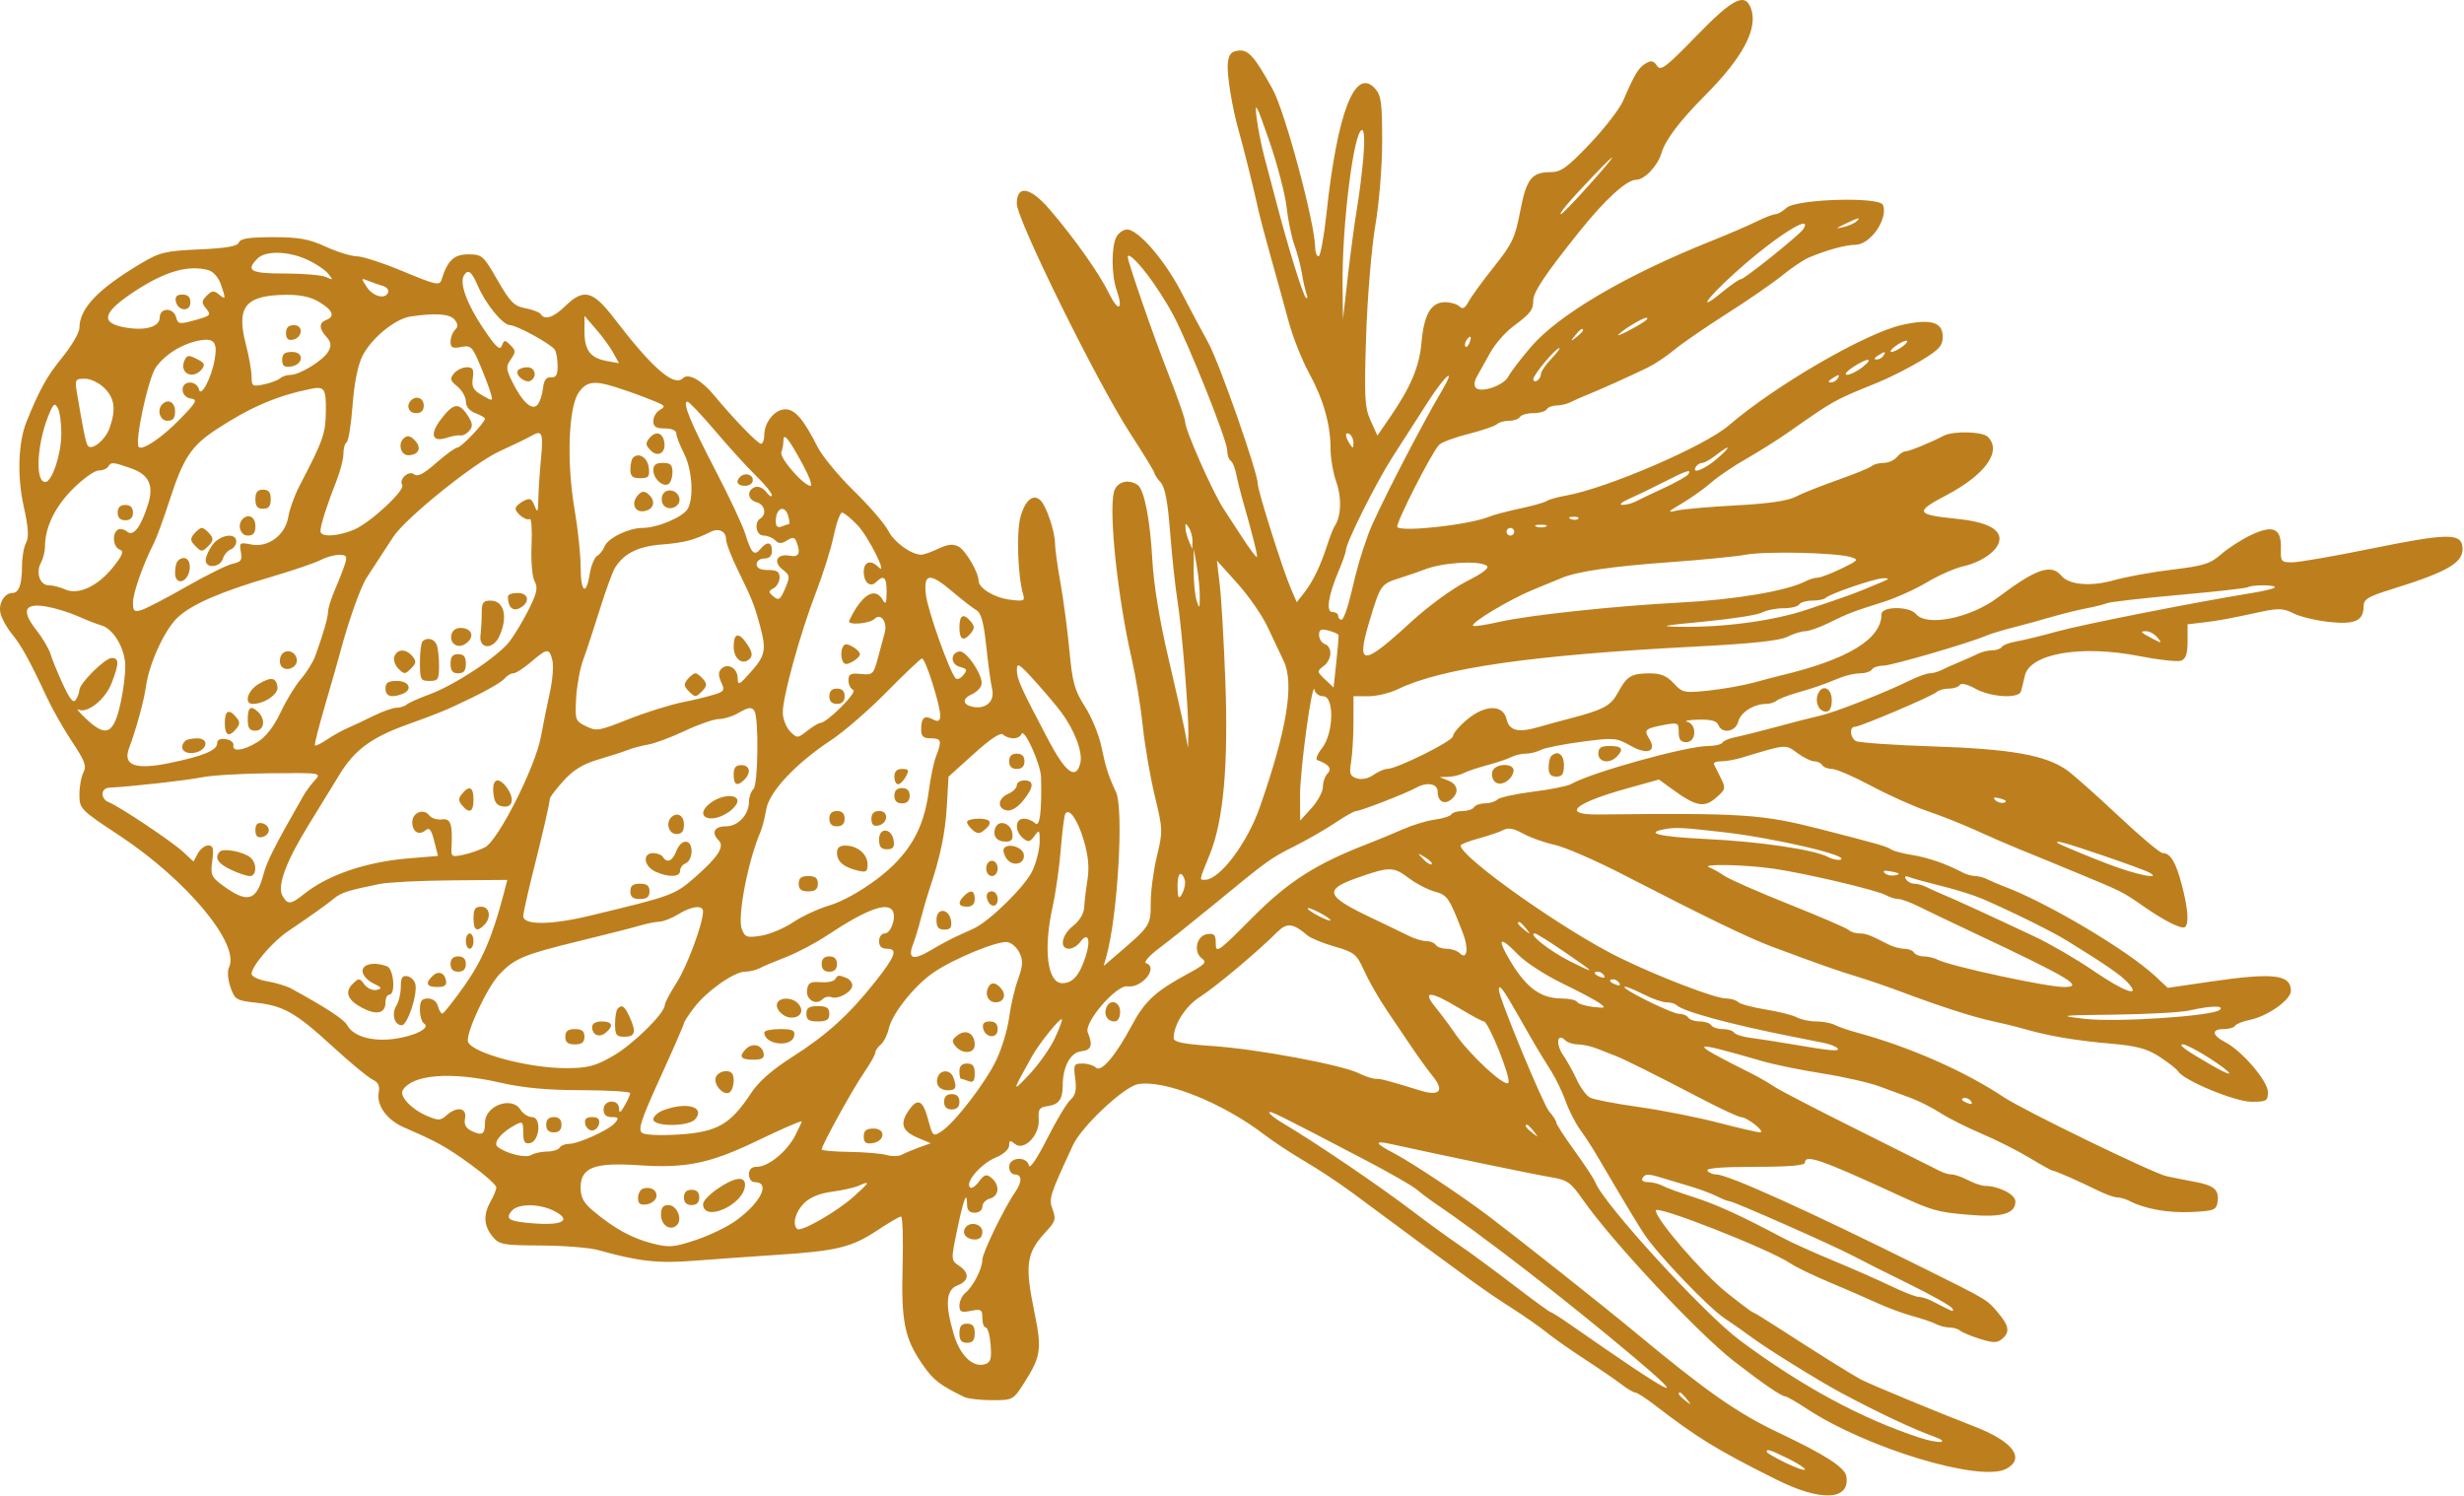 <?xml version="1.0" encoding="UTF-8"?> <svg xmlns="http://www.w3.org/2000/svg" width="644" height="391" viewBox="0 0 644 391" fill="none"><path fill-rule="evenodd" clip-rule="evenodd" d="M443.339 9.433C435.364 17.644 434.026 18.653 433.066 17.183C432.194 15.849 431.57 15.724 430.108 16.591C428.235 17.701 427.235 19.358 424.229 26.335C423.318 28.448 419.408 33.511 415.538 37.585C409.664 43.768 407.975 44.992 405.319 44.992C400.307 44.992 398.931 46.755 397.323 55.233C396.023 62.085 395.237 63.749 390.469 69.733C387.506 73.45 384.518 77.553 383.827 78.849C382.908 80.573 382.272 80.909 381.462 80.099C380.853 79.49 379.148 78.992 377.671 78.992C374.02 78.992 372.181 82.152 371.52 89.564C370.954 95.905 368.727 101.173 363.251 109.134L360 113.861L358.228 109.933C356.661 106.458 356.526 103.899 357.059 87.748C357.39 77.707 358.467 64.767 359.452 58.992C360.468 53.043 361.247 43.445 361.25 36.846C361.254 26.926 360.982 24.898 359.411 23.163C354.17 17.376 349.552 29.216 346.704 55.742C346.039 61.93 345.104 66.992 344.625 66.992C344.147 66.992 343.751 65.979 343.746 64.742C343.721 58.456 335.869 29.203 332.629 23.326C327.945 14.83 326.293 12.948 323.755 13.222C321.801 13.433 321.181 14.143 320.917 16.469C320.591 19.33 322.032 28.212 323.841 34.492C324.94 38.309 327.666 49.289 328.807 54.492C329.289 56.692 330.828 62.542 332.227 67.492C333.626 72.442 335.669 79.832 336.766 83.915C337.864 87.998 340.26 94.073 342.089 97.415C345.889 104.357 347.755 110.911 347.755 117.309C347.755 119.746 348.445 123.694 349.288 126.083C350.723 130.151 350.536 134.995 348.848 137.492C348.476 138.042 347.592 140.292 346.882 142.492C345.115 147.964 343.149 152.028 340.855 154.955L338.926 157.417L337.427 153.955C335.329 149.11 328.755 128.35 328.755 126.572C328.755 123.535 318.637 94.671 315.758 89.498C314.109 86.533 310.941 80.593 308.719 76.299C304.42 67.991 297.485 59.992 294.582 59.992C293.616 59.992 292.36 60.862 291.79 61.926C290.437 64.455 290.466 71.866 291.845 75.822C293.681 81.087 292.265 81.675 289.835 76.656C287.356 71.534 280.823 62.3 274.333 54.742C269.282 48.86 265.755 48.235 265.755 53.224C265.755 57.423 286.744 99.949 295.4 113.288C298.896 118.675 301.755 123.365 301.755 123.709C301.755 124.053 302.477 125.132 303.359 126.107C304.495 127.362 305.216 131.176 305.833 139.185C306.311 145.404 307.171 153.417 307.743 156.992C308.909 164.276 310.729 186.617 310.594 191.992L310.505 195.492L309.762 191.492C309.354 189.292 307.38 180.522 305.376 172.002C303.095 162.3 301.53 152.773 301.188 146.502C300.603 135.786 299.07 127.948 297.329 126.757C294.855 125.065 291.796 125.982 291.135 128.614C289.77 134.054 292.14 156.311 295.764 172.079C296.849 176.801 298.165 184.797 298.688 189.847C299.211 194.897 300.621 203.087 301.822 208.048C303.928 216.736 303.948 217.311 302.379 223.779C301.483 227.471 300.752 232.991 300.753 236.046C300.756 241.966 300.751 241.972 291.357 250.012L288.46 252.492L289.164 249.992C292.121 239.514 293.763 211.479 291.68 207.035C289.681 202.771 289.024 200.716 287.835 195.031C287.207 192.028 285.279 187.367 283.551 184.674C280.863 180.485 280.28 178.384 279.514 170.135C279.022 164.831 277.975 156.892 277.188 152.492C276.399 148.092 275.748 143.367 275.74 141.992C275.723 138.951 273.501 132.338 271.99 130.827C270.088 128.925 267.903 130.727 266.702 135.187C265.616 139.222 266.023 150.692 267.419 155.389C267.927 157.096 267.565 157.23 263.792 156.724C259.756 156.182 255.756 153.701 255.756 151.738C255.756 149.619 252.366 143.853 250.548 142.88C249.104 142.108 247.74 142.246 245.277 143.415C243.449 144.282 241.437 144.992 240.805 144.992C238.169 144.992 233.679 141.738 232.157 138.725C231.259 136.947 227.237 132.283 223.221 128.361C219.204 124.438 214.922 119.263 213.706 116.861C210.018 109.574 207.804 106.992 205.245 106.992C202.515 106.992 199.756 110.371 199.756 113.715C199.756 114.967 199.368 115.992 198.893 115.992C198.037 115.992 191.635 109.377 186.676 103.369C183.364 99.356 179.905 97.443 178.5 98.848C176.157 101.191 170.558 96.319 160.507 83.194C154.958 75.947 152.52 75.335 147.756 79.992C144.68 82.999 142.351 83.764 141.326 82.105C141.025 81.618 139.226 80.928 137.329 80.572C134.363 80.015 133.341 78.985 130.022 73.208C126.336 66.791 125.995 66.492 122.396 66.492C118.616 66.492 116.955 68.079 115.379 73.196C114.914 74.705 113.767 74.447 105.389 70.946C100.184 68.772 94.733 66.992 93.276 66.992C91.82 66.992 88.168 65.867 85.162 64.492C80.721 62.46 78.129 61.992 71.332 61.992C65.142 61.992 62.831 62.351 62.44 63.373C62.056 64.373 59.203 64.874 52.083 65.192C43.164 65.59 41.746 65.934 36.755 68.91C25.608 75.557 20.767 80.638 20.759 85.703C20.758 86.919 18.744 90.385 16.284 93.405C12.259 98.344 10.383 101.716 6.957 110.16C4.758 115.577 4.45 124.523 6.194 132.363C7.428 137.908 7.593 140.428 6.814 141.883C6.231 142.97 5.755 145.653 5.755 147.844C5.755 152.696 4.957 154.992 3.271 154.992C1.131 154.992 -0.504 157.821 0.144 160.402C0.48 161.742 1.804 164.11 3.087 165.665C5.543 168.643 7.821 172.773 12.22 182.228C13.688 185.382 16.684 190.652 18.878 193.938C22.157 198.849 22.68 200.264 21.811 201.887C21.23 202.972 20.756 205.578 20.756 207.676C20.758 211.412 20.976 211.636 31.136 218.343C48.903 230.072 62.901 246.94 59.83 252.916C59.373 253.803 59.545 256.022 60.224 257.992C61.358 261.288 61.745 261.527 66.843 262.085C74.112 262.882 77.302 264.705 87.013 273.613C91.546 277.772 96.198 281.624 97.35 282.173C98.864 282.894 99.317 283.839 98.984 285.58C98.349 288.901 101.137 292.76 105.555 294.676C114.338 298.486 116.616 299.753 123.006 304.379C126.718 307.068 129.74 309.768 129.721 310.379C129.701 310.991 129.042 312.617 128.256 313.992C126.283 317.443 126.414 320.348 128.668 323.131C130.458 325.341 131.276 325.496 141.418 325.559C147.379 325.596 154.056 326.126 156.256 326.738C167.045 329.74 171.915 330.281 181.477 329.54C186.855 329.123 196.656 328.427 203.256 327.993C218.771 326.972 222.62 326.029 229.256 321.623C232.264 319.626 235.07 317.992 235.491 317.992C235.912 317.991 236.101 323.747 235.911 330.782C235.517 345.382 236.39 349.778 241.02 356.519C243.907 360.722 245.485 361.963 251.992 365.143C252.947 365.61 256.219 365.992 259.263 365.992C264.777 365.992 264.812 365.973 267.818 361.242C272.036 354.602 272.328 352.599 270.428 343.36C267.758 330.383 268.177 327.518 273.587 321.718C275.829 319.315 276.035 318.571 275.124 316.158C274.056 313.328 274.287 312.594 280.44 299.317C282.702 294.437 293.718 284.09 297.384 283.402C304.216 282.12 319.42 288.17 330.365 296.524C332.845 298.417 337.66 301.592 341.065 303.579C344.469 305.566 349.955 309.191 353.255 311.635C386.878 336.534 387.884 337.261 395.255 341.993C398.555 344.112 402.616 346.959 404.279 348.319C405.942 349.68 410.442 352.84 414.279 355.342C418.116 357.844 422.451 360.813 423.913 361.941C425.375 363.069 426.95 363.996 427.413 364.002C427.876 364.007 430.154 365.47 432.473 367.252C443.779 375.94 448.685 378.947 464.255 386.731C475.9 392.553 483.532 392.225 482.582 385.943C482.228 383.606 477.182 380.333 465.095 374.601C453.999 369.339 446.222 363.898 427.072 348.006C418.96 341.274 397.48 324.248 388.934 317.776C382.07 312.578 368.964 303.875 364.41 301.492C359.283 298.808 359.003 298.04 363.513 299.033C377.524 302.117 401.068 307.001 405.198 307.68C409.658 308.413 410.489 308.99 413.698 313.582C421.332 324.507 443.8 348.518 453.245 355.845C460.621 361.568 465.61 364.992 466.572 364.992C466.973 364.992 469.541 366.464 472.279 368.263C488.009 378.6 517.66 387.522 524.362 383.935C529.415 381.231 526.125 376.779 516.255 372.966C506.664 369.26 488.436 361.701 486.255 360.525C483.882 359.245 474.179 353.17 465.042 347.242C461.438 344.905 458.308 342.992 458.086 342.992C457.864 342.992 454.762 340.652 451.194 337.793C444.895 332.745 432.755 318.662 432.755 316.401C432.755 314.863 462.432 326.52 467.923 330.216C469.39 331.203 473.89 333.387 477.923 335.068C481.956 336.75 487.547 339.181 490.349 340.472C493.15 341.762 497.425 343.349 499.849 343.999C502.272 344.648 505.036 345.587 505.991 346.086C506.946 346.584 508.545 346.992 509.542 346.992C510.54 346.992 511.783 347.364 512.305 347.818C512.828 348.272 515.154 349.24 517.474 349.967C520.89 351.039 521.982 351.049 523.224 350.019C525.384 348.226 525.139 346.602 522.183 343.089C519.325 339.692 519.558 339.832 503.053 331.627C472.586 316.481 451.609 306.992 448.592 306.992C447.647 306.992 446.595 306.542 446.255 305.992C445.855 305.345 450.246 304.992 458.697 304.992C467.704 304.992 471.755 304.643 471.755 303.867C471.755 301.646 476.053 303.129 495.255 311.971C505.062 316.487 506.15 316.802 514.477 317.528C523.178 318.287 526.755 317.275 526.755 314.055C526.755 312.224 522.438 310 518.857 309.986C517.976 309.982 515.966 309.307 514.391 308.486C512.815 307.664 510.898 306.992 510.128 306.992C509.359 306.992 507.946 306.579 506.991 306.074C506.036 305.568 496.48 300.79 485.755 295.454C475.03 290.118 465.13 284.987 463.755 284.05C462.38 283.113 459.68 281.557 457.755 280.592C440.708 272.041 441.027 271.703 460.755 277.413C463.78 278.288 470.755 279.712 476.255 280.578C481.755 281.443 488.505 282.976 491.255 283.985C494.005 284.994 497.83 286.407 499.755 287.125C501.68 287.842 505.055 289.577 507.255 290.979C509.455 292.38 514.286 294.805 517.99 296.366C521.695 297.927 527.263 300.732 530.362 302.598C533.462 304.465 536.212 305.992 536.475 305.992C537.107 305.992 543.296 308.704 548.1 311.086C550.214 312.134 552.583 312.992 553.363 312.992C554.144 312.992 555.564 313.398 556.519 313.895C560.583 316.007 566.684 317.102 572.755 316.807C578.721 316.518 579.283 316.298 579.591 314.127C580.034 310.99 578.719 309.85 573.555 308.895C571.19 308.457 567.905 307.806 566.255 307.446C562.779 306.689 528.943 290.264 523.755 286.815C513.414 279.94 499.012 273.606 485.255 269.88C483.055 269.285 480.475 268.391 479.52 267.895C478.565 267.398 476.396 266.992 474.703 266.992C473.009 266.992 470.729 266.513 469.635 265.928C468.541 265.342 464.859 264.416 461.452 263.87C458.044 263.323 454.827 262.452 454.305 261.934C453.782 261.416 452.359 260.992 451.141 260.992C448.28 260.992 433.492 255.324 423.221 250.291C408.91 243.277 381.755 224.097 381.755 221.002C381.755 220.687 383.892 219.851 386.505 219.144C389.118 218.437 392.033 217.441 392.983 216.931C394.195 216.28 395.708 216.562 398.044 217.873C399.877 218.903 403.599 220.232 406.316 220.828C409.032 221.423 417.105 224.93 424.255 228.621C445.92 239.804 456.956 245.145 463.255 247.494C475.205 251.952 480.35 253.763 485.436 255.304C488.286 256.167 493.461 257.943 496.936 259.25C507.013 263.039 515.901 265.901 520.755 266.919C523.23 267.439 527.055 268.38 529.255 269.011C535.592 270.829 542.589 272.008 551.755 272.801C558.478 273.383 561.127 274.098 564.422 276.224C566.713 277.702 568.903 279.422 569.289 280.047C570.769 282.441 584.174 287.992 588.477 287.992C592.384 287.992 592.755 287.773 592.755 285.47C592.755 282.595 585.974 274.673 581.557 272.39C578.105 270.605 577.934 268.992 581.196 268.992C582.539 268.992 583.879 268.6 584.175 268.121C584.471 267.642 586.179 266.957 587.969 266.599C592.613 265.671 598.755 261.351 598.755 259.013C598.755 254.69 594.218 254.173 577.599 256.603L566.579 258.214L563.417 255.258C556.07 248.39 535.159 235.967 523.755 231.695C522.38 231.18 520.474 230.361 519.519 229.875C518.564 229.389 517.095 228.992 516.255 228.992C515.415 228.992 513.947 228.58 512.992 228.076C508.676 225.799 503.902 224.143 499.755 223.482C497.28 223.088 494.805 222.433 494.255 222.025C493.247 221.279 490.851 220.59 476.255 216.851C460.413 212.793 456.039 212.497 417.779 212.894C407.929 212.996 411.296 209.975 425.421 206.038L433.587 203.762L436.921 206.19C443.235 210.789 445.366 211.231 448.449 208.579C451.034 206.355 451.105 206.071 449.751 203.36C448.964 201.782 448.155 200.154 447.954 199.742C447.753 199.329 448.607 198.992 449.852 198.992C451.096 198.992 453.495 198.572 455.184 198.06C466.978 194.48 466.613 194.511 469.741 196.823C471.354 198.016 473.341 198.992 474.155 198.992C474.97 198.992 475.915 199.442 476.255 199.992C476.595 200.542 477.751 200.992 478.824 200.992C479.896 200.992 484.483 202.973 489.016 205.394C493.548 207.815 500.18 210.791 503.755 212.008C507.33 213.224 513.008 215.48 516.372 217.02C519.736 218.561 524.911 220.806 527.872 222.01C530.833 223.214 534.155 224.57 535.255 225.025C536.355 225.48 540.18 227.059 543.755 228.534C554.252 232.864 555.039 233.26 559.755 236.572C565.635 240.702 570.345 243.069 571.128 242.285C572.149 241.265 571.852 237.46 570.279 231.422C568.706 225.385 567.282 222.992 565.26 222.992C564.572 222.992 559.341 218.597 553.633 213.225C547.926 207.853 541.887 202.49 540.216 201.307C534.666 197.379 525.6 195.77 505.255 195.105C494.805 194.763 485.693 194.121 485.005 193.679C483.51 192.717 483.332 189.992 484.764 189.992C486.151 189.992 505.028 181.962 506.206 180.872C506.729 180.388 508.163 179.992 509.396 179.992C510.629 179.992 511.905 179.559 512.232 179.029C512.58 178.466 514.278 178.882 516.321 180.029C520.251 182.237 527.606 182.678 528.203 180.742C528.415 180.055 528.868 178.225 529.208 176.676C530.497 170.814 543.909 168.501 559.191 171.505C564.281 172.506 569.19 173.039 570.1 172.69C571.295 172.231 571.755 170.824 571.755 167.624V163.193L576.005 162.681C580.231 162.172 581.631 161.912 591.328 159.841C595.491 158.952 596.937 159.035 599.391 160.304C601.036 161.155 605.164 162.165 608.562 162.55C615.422 163.326 617.755 162.303 617.755 158.524C617.755 156.638 618.855 155.958 625.005 154.046C640.251 149.305 644.168 146.923 643.576 142.754C643.089 139.323 639.226 139.433 619.587 143.438C610.003 145.393 600.781 146.992 599.094 146.992C596.216 146.992 596.034 146.769 596.141 143.376C596.307 138.109 594.159 137.112 588.44 139.8C585.932 140.979 582.39 143.252 580.568 144.851C577.713 147.358 575.945 147.915 567.755 148.896C562.53 149.522 555.712 150.758 552.602 151.642C546.446 153.393 540.764 152.911 538.734 150.466C536.107 147.3 532.152 148.665 522.161 156.183C514.988 161.582 503.567 163.88 500.755 160.492C499.028 158.411 491.755 158.451 491.755 160.542C491.755 167.005 483.084 172.321 465.755 176.483C464.38 176.813 461.005 177.696 458.255 178.445C455.505 179.194 450.242 180.123 446.56 180.51C440.198 181.178 439.744 181.083 437.445 178.603C435.629 176.643 434.057 175.996 431.141 176.007C426.345 176.026 425.174 176.741 422.853 181.073C421.007 184.516 419.102 185.527 410.005 187.889C407.668 188.496 404.03 189.489 401.921 190.097C396.775 191.581 394.46 190.982 393.76 187.987C392.855 184.116 388.204 184.136 383.505 188.03C381.443 189.739 379.755 191.717 379.755 192.426C379.755 193.696 365.073 200.992 362.516 200.992C361.792 200.992 360.195 201.696 358.967 202.556C357.619 203.5 355.9 203.855 354.63 203.452C352.836 202.883 352.615 202.249 353.13 199.138C353.462 197.133 353.739 192.455 353.745 188.742L353.755 181.992H357.66C359.809 181.992 363.296 181.151 365.41 180.123C376.75 174.609 400.707 171.185 443.219 169.002C457.772 168.255 465.08 167.477 467.122 166.459C468.739 165.652 470.851 164.992 471.814 164.992C472.778 164.992 475.521 164.028 477.91 162.85C483.018 160.332 484.319 159.832 492.202 157.358C495.472 156.332 500.617 154.014 503.633 152.207C506.648 150.4 510.911 148.518 513.105 148.025C518.002 146.924 522.154 143.965 522.555 141.29C523.001 138.316 519.216 136.398 511.335 135.601C500.686 134.525 500.377 133.825 508.639 129.484C518.92 124.081 523.304 117.941 519.555 114.192C518.142 112.779 510.488 112.591 507.991 113.908C504.681 115.654 498.949 117.992 497.977 117.992C497.44 117.992 496.44 118.667 495.755 119.492C495.07 120.317 493.53 120.992 492.333 120.992C491.135 120.992 489.728 121.369 489.206 121.83C488.683 122.291 484.655 123.934 480.255 125.481C475.855 127.028 470.905 129.002 469.255 129.868C467.257 130.917 462.08 131.663 453.755 132.101C446.88 132.463 439.905 133.072 438.255 133.455C435.646 134.061 435.828 133.812 439.652 131.546C442.071 130.113 445.495 127.671 447.262 126.12C449.029 124.568 453.125 121.793 456.365 119.952C459.604 118.111 464.505 115.03 467.255 113.107C479.711 104.393 479.156 104.703 490.755 100.002C493.78 98.776 498.842 96.215 502.005 94.31C506.893 91.366 507.755 90.411 507.755 87.939C507.755 84.175 504.56 83.27 497.133 84.932C487.553 87.076 464.013 100.73 451.849 111.199C445.509 116.656 419.983 127.651 409.255 129.546C407.055 129.935 404.805 130.569 404.255 130.955C403.705 131.341 400.555 132.229 397.255 132.929C393.955 133.629 390.355 134.581 389.255 135.045C384.306 137.131 366.575 139.145 365.206 137.776C364.588 137.158 374.1 118.416 376.115 116.283C376.742 115.618 380.18 114.336 383.755 113.436C387.33 112.535 390.683 111.392 391.206 110.895C391.728 110.398 393.163 109.992 394.396 109.992C395.629 109.992 396.915 109.542 397.255 108.992C397.595 108.442 399.17 107.992 400.755 107.992C402.34 107.992 403.915 107.542 404.255 106.992C404.595 106.442 405.753 105.992 406.828 105.992C407.903 105.992 409.565 105.595 410.52 105.109C411.475 104.623 413.38 103.78 414.755 103.235C417.734 102.056 425.933 98.367 430.594 96.109C432.429 95.22 435.579 93.121 437.594 91.445C439.608 89.77 445.755 85.538 451.255 82.042C456.755 78.545 463.28 74.042 465.755 72.035C468.23 70.027 471.38 67.908 472.755 67.327C477.418 65.354 482.388 63.992 484.921 63.992C488.825 63.992 493.54 57.199 492.15 53.576C491.299 51.358 469.509 52 466.947 54.318C465.93 55.239 464.613 55.992 464.021 55.992C463.429 55.992 461.214 56.851 459.1 57.9C456.985 58.95 451.655 61.246 447.255 63.002C424.918 71.918 407.34 82.253 400.086 90.736C397.429 93.843 394.799 97.294 394.242 98.405C393.082 100.719 387.162 102.799 385.751 101.388C385.193 100.83 385.308 99.644 386.044 98.366C386.71 97.21 388.263 94.428 389.496 92.186C390.728 89.943 393.428 86.847 395.496 85.306C400.075 81.892 400.72 81.053 400.74 78.489C400.756 76.327 404.035 71.446 412.871 60.434C419.567 52.088 425.157 46.992 427.615 46.992C429.82 46.992 433.275 43.352 434.257 39.992C435.256 36.575 439.057 31.558 445.706 24.879C455.58 14.961 459.558 7.396 457.635 2.198C456.071 -2.031 452.926 -0.439 443.339 9.433ZM336.262 54.125C336.663 57.627 337.578 62.067 338.294 63.992C339.01 65.917 339.883 69.211 340.234 71.313C340.585 73.415 341.143 75.89 341.473 76.813C341.803 77.736 341.734 78.186 341.319 77.813C340.525 77.099 336.867 65.338 333.753 53.492C332.741 49.642 331.254 44.017 330.449 40.992C329.644 37.967 328.72 33.242 328.396 30.492C327.9 26.284 328.419 27.256 331.669 36.625C333.793 42.748 335.86 50.623 336.262 54.125ZM356.326 41.242C355.978 45.229 355.228 51.192 354.659 54.492C354.09 57.792 353.031 65.667 352.306 71.992L350.99 83.492L350.898 74.492C350.738 58.716 353.845 33.992 355.987 33.992C356.584 33.992 356.715 36.783 356.326 41.242ZM415.223 48.492C411.531 52.617 408.27 55.992 407.977 55.992C407.268 55.992 410.098 52.63 416.184 46.242C423.518 38.545 422.965 39.842 415.223 48.492ZM485.206 57.88C484.684 58.368 483.13 59.038 481.755 59.37C479.661 59.874 479.743 59.737 482.255 58.527C485.789 56.825 486.502 56.669 485.206 57.88ZM471.327 59.876C470.415 61.351 455.918 72.992 454.993 72.992C454.563 72.992 452.51 74.394 450.431 76.107C443.411 81.894 445.671 78.353 453.522 71.263C463.71 62.065 474.069 55.439 471.327 59.876ZM80.255 67.855C82.456 68.856 84.93 70.506 85.755 71.521C87.139 73.223 87.1 73.294 85.255 72.429C84.156 71.914 79.317 71.492 74.505 71.492C65.428 71.492 64.117 70.774 67.326 67.563C69.418 65.473 75.311 65.606 80.255 67.855ZM299.884 71.789C301.88 74.381 304.844 78.974 306.47 81.996C310.534 89.55 320.755 115.125 320.755 117.741C320.755 118.914 321.154 120.12 321.641 120.421C322.127 120.721 322.764 122.211 323.057 123.73C323.351 125.249 324.038 128.067 324.586 129.992C327.489 140.198 328.772 145.308 328.499 145.582C328.331 145.749 326.671 143.548 324.809 140.689C322.947 137.831 320.687 134.367 319.788 132.992C316.935 128.63 309.755 112.386 309.755 110.291C309.755 109.492 307.683 103.586 305.151 97.166C301.573 88.092 294.883 68.804 294.773 67.242C294.681 65.941 296.902 67.917 299.884 71.789ZM54.443 70.606C55.697 70.942 57.083 72.491 57.693 74.241C59.086 78.238 59.042 78.475 57.206 76.95C55.926 75.889 55.373 75.946 54.041 77.278C52.699 78.621 52.647 79.156 53.733 80.466C55.334 82.394 55.206 82.523 50.398 83.836C46.935 84.782 46.489 84.691 46.032 82.941C45.347 80.324 41.755 80.351 41.755 82.973C41.755 85.383 38.172 86.484 33.038 85.65C26.017 84.511 26.662 81.742 35.255 76.112C43.197 70.911 49.178 69.194 54.443 70.606ZM124.945 74.827C126.997 79.562 131.465 84.992 133.309 84.992C135.027 84.992 143.997 89.908 144.991 91.393C145.395 91.998 145.732 93.904 145.741 95.631C145.752 98.012 145.333 98.736 144.006 98.631C142.763 98.532 142.158 99.361 141.918 101.492C141.731 103.142 141.104 105.066 140.524 105.767C139.123 107.461 136.545 105.165 133.944 99.908C132.23 96.443 132.186 95.824 133.516 93.925C134.835 92.042 134.823 91.631 133.414 90.222C131.968 88.775 131.772 88.788 131.166 90.365C130.646 91.72 129.584 90.725 126.257 85.766C122.037 79.475 120.031 73.975 121.241 72.016C122.352 70.219 123.242 70.895 124.945 74.827ZM100.047 74.733C101.032 75.015 101.669 75.752 101.464 76.369C100.805 78.345 97.552 77.572 95.877 75.042C94.323 72.694 94.338 72.625 96.255 73.405C97.356 73.853 99.061 74.45 100.047 74.733ZM45.944 78.731C46.446 81.337 49.755 81.628 49.755 79.065C49.755 77.634 49.114 76.992 47.682 76.992C46.252 76.992 45.712 77.531 45.944 78.731ZM83.505 78.981C87.023 81.126 87.624 82.721 85.255 83.63C83.325 84.371 83.352 85.888 85.335 88.08C86.54 89.411 86.665 90.294 85.862 91.795C84.618 94.118 78.389 97.992 75.898 97.992C74.939 97.992 73.728 98.395 73.206 98.887C72.683 99.379 70.793 100.089 69.005 100.466C65.975 101.105 65.755 100.969 65.755 98.466C65.755 96.989 65.078 93.165 64.249 89.968C61.706 80.154 64.132 77.174 74.755 77.059C78.561 77.018 81.257 77.61 83.505 78.981ZM118.791 83.534C119.761 84.703 119.789 85.358 118.913 86.234C118.276 86.871 117.756 88.258 117.756 89.317C117.756 90.882 118.27 91.14 120.506 90.699C123.035 90.199 123.431 90.571 125.436 95.324C126.635 98.166 127.901 101.5 128.25 102.732C128.874 104.935 128.836 104.945 126.016 103.327C123.693 101.993 123.226 101.141 123.565 98.836C123.904 96.523 123.611 95.992 121.992 95.992C120.897 95.992 119.397 96.719 118.66 97.607C117.513 98.988 117.64 99.48 119.537 101.017C120.757 102.005 121.756 103.764 121.756 104.927C121.756 106.262 122.677 107.392 124.256 107.992C125.631 108.515 126.756 109.163 126.756 109.432C126.756 110.436 120.511 116.992 119.556 116.992C119.01 116.992 116.517 118.793 114.015 120.995C110.743 123.875 109.124 124.713 108.244 123.983C106.87 122.843 104.182 125.254 105.125 126.78C105.962 128.134 96.704 136.713 92.537 138.446C88.124 140.281 83.755 140.464 83.755 138.813C83.755 137.324 85.495 131.864 87.897 125.807C88.919 123.23 89.755 119.994 89.755 118.616C89.755 117.238 90.139 115.872 90.609 115.582C91.079 115.292 91.775 110.932 92.156 105.894C92.599 100.018 93.534 95.386 94.763 92.977C97.111 88.375 103.291 83.319 107.289 82.729C113.822 81.766 117.539 82.026 118.791 83.534ZM160.283 92.22L161.784 94.948L158.52 94.346C154.268 93.563 152.756 91.528 152.756 86.589V82.568L155.768 86.03C157.425 87.934 159.457 90.72 160.283 92.22ZM429.755 84.044C427.252 85.748 422.205 88.3 422.997 87.46C424.26 86.123 429.201 83.141 430.255 83.08C430.805 83.049 430.58 83.482 429.755 84.044ZM74.755 87.065C74.755 88.496 75.294 89.035 76.495 88.804C79.1 88.302 79.391 84.992 76.829 84.992C75.397 84.992 74.755 85.634 74.755 87.065ZM413.755 86.37C413.755 86.577 412.967 87.365 412.005 88.12C410.419 89.363 410.385 89.328 411.628 87.742C412.935 86.076 413.755 85.547 413.755 86.37ZM56.105 93.992C55.242 98.89 52.481 104.079 51.983 101.742C51.776 100.779 50.742 99.992 49.682 99.992C46.955 99.992 47.111 103.755 49.856 104.172C51.721 104.456 51.41 105.057 47.106 109.492C42.401 114.342 37.261 117.831 36.276 116.845C35.108 115.677 38.724 98.845 40.757 95.991C43.197 92.564 47.819 89.742 52.255 88.97C55.984 88.322 56.895 89.51 56.105 93.992ZM384.1 89.535C383.774 90.384 383.293 90.864 383.031 90.602C382.769 90.34 382.852 89.645 383.215 89.059C384.201 87.463 384.776 87.773 384.1 89.535ZM497.314 90.524C496.246 91.331 494.924 91.992 494.374 91.992C493.824 91.992 494.246 91.331 495.314 90.524C496.381 89.716 497.705 89.056 498.255 89.056C498.805 89.056 498.381 89.716 497.314 90.524ZM405.443 93.797C403.965 95.339 402.755 97.113 402.755 97.738C402.755 98.363 402.305 99.152 401.755 99.492C401.205 99.832 400.755 99.649 400.755 99.086C400.755 97.964 406.605 90.992 407.546 90.992C407.867 90.992 406.921 92.254 405.443 93.797ZM73.755 94.062C73.755 95.633 74.294 96.054 75.996 95.812C79.32 95.337 79.612 91.992 76.329 91.992C74.394 91.992 73.755 92.505 73.755 94.062ZM492.255 92.992C491.915 93.542 491.102 93.985 490.447 93.977C489.731 93.967 489.854 93.574 490.755 92.992C492.676 91.75 493.022 91.75 492.255 92.992ZM48.136 94.444C46.913 97.628 50.45 99.269 52.697 96.562C53.645 95.42 53.481 94.916 51.886 94.062C49.269 92.661 48.801 92.709 48.136 94.444ZM486.755 95.992C485.38 97.068 483.58 97.955 482.755 97.963C481.93 97.972 482.605 97.085 484.255 95.992C488.118 93.433 490.026 93.433 486.755 95.992ZM135.326 96.879C134.573 98.097 137.421 100.317 138.712 99.519C140.483 98.424 139.865 95.992 137.815 95.992C136.747 95.992 135.627 96.391 135.326 96.879ZM376.859 102.122C370.947 112.136 359.472 134.492 357.676 139.492C355.605 145.259 354.768 148.127 353.228 154.742C352.299 158.73 351.138 161.992 350.647 161.992C350.157 161.992 349.755 161.542 349.755 160.992C349.755 160.442 349.091 159.992 348.28 159.992C346.484 159.992 347.129 155.719 349.915 149.159C350.927 146.776 351.755 144.404 351.755 143.887C351.755 141.952 359.603 126.234 363.936 119.492C366.41 115.642 370.559 109.182 373.156 105.136C377.785 97.924 380.773 95.492 376.859 102.122ZM480.255 98.992C479.915 99.542 479.102 99.985 478.447 99.977C477.731 99.967 477.854 99.574 478.755 98.992C480.676 97.75 481.022 97.75 480.255 98.992ZM27.3 101.447C29.983 104.128 30.352 106.983 28.651 111.864C27.585 114.92 24.191 117.761 23.012 116.583C22.488 116.058 21.784 112.687 20.119 102.742C19.524 99.186 19.631 98.992 22.169 98.992C23.678 98.992 25.918 100.063 27.3 101.447ZM160.685 101.131C164.822 102.45 167.098 103.274 171.234 104.95C173.836 106.005 173.994 106.279 172.484 107.124C171.534 107.656 170.756 108.969 170.756 110.042C170.756 111.542 171.448 111.992 173.756 111.992C175.537 111.992 176.756 112.515 176.756 113.281C176.756 113.989 177.656 116.334 178.756 118.492C180.88 122.658 181.398 129.925 179.785 132.937C178.623 135.108 171.837 137.992 167.889 137.992C164.311 137.992 158.794 140.705 158.008 142.852C157.677 143.754 156.812 144.851 156.086 145.289C155.359 145.728 154.48 147.865 154.132 150.039C153.189 155.939 151.756 154.81 151.756 148.168C151.756 144.965 151.031 138.125 150.145 132.969C148.084 120.966 148.567 106.675 151.168 102.742C153.154 99.738 155.219 99.388 160.685 101.131ZM85.168 107.592C85.082 113.408 84.49 115.079 78.281 126.992C76.99 129.467 75.678 133.088 75.365 135.039C74.594 139.853 70.118 143.215 65.668 142.324C62.65 141.721 62.492 141.833 62.953 144.244C63.359 146.371 63.004 146.897 60.849 147.348C59.422 147.648 53.98 150.335 48.755 153.321C43.531 156.307 38.243 159.059 37.005 159.438C35.068 160.031 34.755 159.762 34.755 157.495C34.755 155.008 37.397 147.509 40.215 141.992C40.917 140.617 42.733 135.667 44.248 130.992C47.929 119.637 49.928 116.599 56.611 112.205C65.341 106.463 72.456 103.413 81.255 101.64C84.814 100.922 85.257 101.597 85.168 107.592ZM107.423 104.659C106.046 106.035 106.829 107.992 108.756 107.992C110.089 107.992 110.756 107.325 110.756 105.992C110.756 104.065 108.799 103.282 107.423 104.659ZM16.029 113.408C16.017 118.733 13.592 125.992 11.825 125.992C9.009 125.992 9.71 115.294 13.018 107.776C14.039 105.458 14.348 105.299 15.127 106.692C15.63 107.59 16.037 110.613 16.029 113.408ZM42.422 105.659C40.931 107.151 41.804 109.992 43.755 109.992C45.222 109.992 45.755 109.325 45.755 107.492C45.755 105.139 43.941 104.141 42.422 105.659ZM187.015 112.742C190.629 117.005 195.424 122.271 197.671 124.445C199.918 126.619 201.742 128.869 201.724 129.445C201.707 130.021 201.053 129.648 200.272 128.617C199.452 127.534 198.198 126.992 197.304 127.335C195.102 128.18 195.387 130.662 197.756 131.282C199.852 131.83 200.47 134.433 198.756 135.492C197.008 136.572 197.616 139.992 199.556 139.992C200.546 139.992 201.907 140.543 202.581 141.217C203.527 142.163 204.235 142.174 205.692 141.264C207.215 140.313 207.692 140.382 208.167 141.621C209.332 144.656 208.805 145.724 206.373 145.259C203.087 144.631 201.959 146.872 204.551 148.879C206.491 150.382 206.535 150.721 205.192 153.862C203.955 156.756 203.53 157.05 202.19 155.938C200.776 154.764 200.776 154.56 202.193 153.767C203.053 153.286 203.756 152.015 203.756 150.942C203.756 149.442 203.064 148.992 200.756 148.992C198.756 148.992 197.756 148.492 197.756 147.492C197.756 146.659 198.645 145.992 199.756 145.992C201.089 145.992 201.756 145.325 201.756 143.992C201.756 141.603 200.483 141.411 198.721 143.534C197.142 145.437 196.346 144.623 194.767 139.492C194.09 137.292 190.603 129.867 187.018 122.992C180.451 110.398 178.244 104.992 179.67 104.992C180.095 104.992 183.4 108.479 187.015 112.742ZM115.258 109.577C112.195 113.593 112.93 115.741 116.905 114.395C118.198 113.958 119.757 113.694 120.372 113.809C120.986 113.924 122.028 113.368 122.689 112.572C123.637 111.43 123.536 110.586 122.208 108.559C119.949 105.111 118.503 105.322 115.258 109.577ZM141.408 119.742C141.057 123.455 140.738 128.292 140.7 130.492C140.639 133.954 140.505 134.184 139.709 132.198C138.935 130.27 138.467 130.076 136.772 130.983C135.663 131.577 134.756 132.441 134.756 132.905C134.756 134.158 137.547 136.24 138.462 135.67C138.899 135.399 139.109 138.475 138.93 142.507C138.744 146.669 139.088 150.743 139.724 151.932C140.637 153.638 140.359 154.994 138.221 159.259C136.779 162.137 134.525 165.903 133.213 167.628C130.222 171.561 118.855 179.082 112.256 181.495C109.506 182.5 106.828 183.698 106.306 184.157C105.783 184.616 104.588 184.992 103.65 184.992C102.711 184.992 99.99 185.956 97.6 187.134C95.21 188.312 92.13 189.758 90.755 190.348C89.38 190.938 86.993 192.273 85.448 193.315C83.903 194.357 82.493 195.049 82.311 194.851C82.129 194.654 83.302 189.992 84.916 184.492C86.531 178.992 88.331 172.692 88.915 170.492C91.078 162.356 94.249 153.42 95.835 150.992C100.309 144.145 101.372 142.515 102.756 140.378C105.927 135.481 123.77 121.088 130.506 117.993C134.218 116.288 137.931 114.491 138.756 114.001C141.684 112.261 142.041 113.035 141.408 119.742ZM169.742 114.509C168.644 115.832 168.7 116.364 170.085 117.749C172.032 119.697 174.155 118.296 173.6 115.431C173.132 113.019 171.335 112.589 169.742 114.509ZM353.74 115.801C353.726 117.258 353.59 117.285 352.755 115.992C351.489 114.034 351.489 112.71 352.755 113.492C353.305 113.832 353.748 114.871 353.74 115.801ZM105.423 114.659C103.958 116.124 104.801 118.992 106.697 118.992C109.25 118.992 110.231 117.271 108.719 115.448C107.398 113.857 106.451 113.63 105.423 114.659ZM209.726 121.242C211.45 124.404 212.409 126.992 211.856 126.992C210.057 126.992 203.671 119.656 204.222 118.221C204.515 117.455 204.756 116.1 204.756 115.21C204.756 112.926 206.046 114.492 209.726 121.242ZM448.717 119.951C445.393 122.793 441.97 124.072 443.255 121.992C443.595 121.442 444.338 120.992 444.906 120.992C445.475 120.992 447.084 120.092 448.482 118.992C452.419 115.895 452.6 116.633 448.717 119.951ZM165.457 119.624C165.072 120.01 164.756 121.375 164.756 122.659C164.756 124.497 165.3 124.992 167.322 124.992C169.53 124.992 169.845 124.609 169.572 122.251C169.27 119.63 166.939 118.142 165.457 119.624ZM34.191 122.392C38.949 124.048 40.269 126.849 38.669 131.899C36.804 137.793 34.859 140.323 33.233 138.973C32.468 138.339 31.373 138.11 30.799 138.465C29.232 139.434 29.544 142.974 31.255 143.63C32.456 144.091 32.12 145.007 29.569 148.228C25.622 153.211 20.445 155.627 17.041 154.076C15.732 153.48 13.812 152.992 12.775 152.992C10.437 152.992 9.29 149.732 10.7 147.096C11.28 146.011 11.755 144.134 11.755 142.924C11.755 137.875 14.335 132.507 19.009 127.834C21.672 125.171 24.703 122.992 25.744 122.992C26.785 122.992 27.916 122.542 28.256 121.992C29.046 120.714 29.448 120.741 34.191 122.392ZM170.756 122.87C170.756 125.122 173.25 127.423 174.712 126.519C175.286 126.164 175.756 124.776 175.756 123.433C175.756 121.496 175.24 120.992 173.256 120.992C171.477 120.992 170.756 121.533 170.756 122.87ZM441.296 123.928C440.977 124.443 438.137 126.057 434.986 127.515C431.834 128.973 428.475 130.577 427.52 131.079C426.565 131.581 424.99 131.982 424.02 131.969C423.05 131.957 423.83 131.254 425.755 130.408C427.68 129.562 431.73 127.605 434.755 126.058C440.806 122.963 442.165 122.52 441.296 123.928ZM193.423 124.659C192.155 125.926 192.764 126.992 194.756 126.992C195.867 126.992 196.756 126.325 196.756 125.492C196.756 123.97 194.641 123.441 193.423 124.659ZM66.755 130.492C66.755 132.325 67.288 132.992 68.755 132.992C70.222 132.992 70.755 132.325 70.755 130.492C70.755 128.659 70.222 127.992 68.755 127.992C67.288 127.992 66.755 128.659 66.755 130.492ZM166.932 129.216C164.522 131.626 166.097 134.566 169.166 133.388C171.1 132.646 171.227 130.628 169.432 129.138C168.466 128.336 167.791 128.357 166.932 129.216ZM173.12 129.485C172.774 130.388 172.97 131.606 173.556 132.192C175.08 133.716 177.966 132.323 177.568 130.257C177.125 127.955 173.921 127.399 173.12 129.485ZM30.756 133.992C30.756 135.325 31.422 135.992 32.755 135.992C34.089 135.992 34.755 135.325 34.755 133.992C34.755 132.659 34.089 131.992 32.755 131.992C31.422 131.992 30.756 132.659 30.756 133.992ZM206.046 134.992C206.333 136.092 206.423 136.992 206.244 136.992C206.066 136.992 205.208 137.265 204.338 137.599C203.23 138.024 202.756 137.624 202.756 136.266C202.756 132.707 205.201 131.761 206.046 134.992ZM224.176 137.338C227.078 140.416 232.283 150.919 229.553 148.189C227.589 146.225 225.756 146.826 225.756 149.433C225.756 152.301 227.461 153.687 229.043 152.105C230.999 150.149 231.757 150.895 231.726 154.742C231.701 157.775 231.5 158.157 230.676 156.742C228.65 153.264 225.187 155.446 221.947 162.242C221.342 163.51 227.277 163.071 228.598 161.75C230.244 160.104 232.022 162.647 231.213 165.492C230.901 166.592 230.107 169.517 229.45 171.992C228.315 176.27 228.096 176.476 225.006 176.167C222.318 175.898 221.756 176.186 221.756 177.833C221.756 178.929 222.319 180.057 223.006 180.339C224.235 180.844 216.209 188.899 214.414 188.962C213.95 188.979 212.405 189.909 210.98 191.03C208.463 193.01 208.335 193.016 206.547 191.228C205.535 190.215 204.656 188.061 204.594 186.439C204.445 182.548 209.073 165.701 213.301 154.744C215.158 149.933 217.234 143.296 217.916 139.994C218.598 136.693 219.575 133.992 220.088 133.992C220.601 133.992 222.44 135.498 224.176 137.338ZM63.422 135.659C61.931 137.151 62.804 139.992 64.755 139.992C66.222 139.992 66.755 139.325 66.755 137.492C66.755 135.139 64.941 134.141 63.422 135.659ZM412.484 135.596C412.152 135.928 411.289 135.964 410.568 135.675C409.77 135.356 410.007 135.119 411.172 135.071C412.226 135.028 412.816 135.264 412.484 135.596ZM311.669 141.492L311.615 143.492L310.755 141.492C310.282 140.392 309.871 138.817 309.841 137.992C309.792 136.659 309.893 136.659 310.755 137.992C311.288 138.817 311.7 140.392 311.669 141.492ZM404.005 137.654C403.318 137.932 402.193 137.932 401.505 137.654C400.818 137.377 401.38 137.15 402.755 137.15C404.13 137.15 404.693 137.377 404.005 137.654ZM50.714 139.542C49.651 140.823 49.717 141.382 51.092 142.756C52.644 144.309 52.867 144.309 54.419 142.756C55.794 141.382 55.859 140.823 54.797 139.542C54.09 138.69 53.17 137.992 52.755 137.992C52.34 137.992 51.422 138.69 50.714 139.542ZM189.756 140.959C189.756 141.922 191.165 145.587 192.888 149.102C196.563 156.601 197.166 158.121 198.646 163.608C200.334 169.866 200.047 171.33 196.298 175.575C193.157 179.132 192.835 179.283 192.798 177.211C192.75 174.612 190.169 173.179 188.516 174.832C187.714 175.634 187.71 176.596 188.501 178.331C189.514 180.555 189.331 180.799 185.924 181.773C183.906 182.349 180.681 183.119 178.756 183.483C175.498 184.099 168.922 186.146 164.256 187.997C156.393 191.116 155.939 191.189 153.081 189.795C150.389 188.482 150.271 188.138 150.581 182.501C150.76 179.247 151.58 174.764 152.404 172.538C153.228 170.313 155.18 164.386 156.743 159.367C158.305 154.348 160.115 149.398 160.765 148.367C163.133 144.612 166.831 142.795 173.079 142.315C178.697 141.885 181.44 141.169 185.756 139.01C187.857 137.958 189.756 138.883 189.756 140.959ZM395.755 138.992C395.755 139.542 395.305 139.992 394.755 139.992C394.205 139.992 393.755 139.542 393.755 138.992C393.755 138.442 394.205 137.992 394.755 137.992C395.305 137.992 395.755 138.442 395.755 138.992ZM55.505 142.462C54.544 143.785 53.755 145.571 53.755 146.43C53.755 148.664 57.499 148.375 58.227 146.084C58.559 145.035 59.489 143.924 60.294 143.616C61.097 143.307 61.755 142.366 61.755 141.523C61.755 139.111 57.474 139.754 55.505 142.462ZM313.581 155.992C313.558 159.172 313.482 159.263 312.755 156.992C312.315 155.617 311.966 152.017 311.98 148.992L312.005 143.492L312.806 147.992C313.246 150.467 313.595 154.067 313.581 155.992ZM483.668 145.603C485.915 146.262 485.746 146.473 481.232 148.651C478.565 149.939 475.785 150.992 475.055 150.992C474.325 150.992 472.946 151.398 471.991 151.895C467.031 154.473 453.543 156.756 438.755 157.521C422.199 158.378 399.286 160.836 391.858 162.553C388.34 163.366 385.253 163.823 384.999 163.569C384.269 162.839 394.696 156.588 400.755 154.123C403.78 152.892 407.155 151.505 408.255 151.041C412.219 149.369 421.528 148.014 436.311 146.957C444.591 146.366 453.591 145.48 456.311 144.989C461.615 144.03 479.691 144.436 483.668 145.603ZM90.216 147.242C89.846 148.48 88.689 151.462 87.648 153.869C86.608 156.277 85.755 158.945 85.755 159.798C85.755 161.315 84.546 165.529 82.413 171.438C81.829 173.058 80.153 175.758 78.688 177.438C77.224 179.118 74.817 183.056 73.343 186.19C71.599 189.893 69.496 192.607 67.34 193.94C63.626 196.235 60.627 196.626 61.005 194.766C61.142 194.091 60.243 193.385 59.005 193.196C57.55 192.974 56.755 193.364 56.755 194.301C56.755 196.119 53.163 197.612 44.41 199.432C35.41 201.304 32.041 200.091 33.722 195.584C35.656 190.405 37.639 183.139 38.184 179.245C39.01 173.342 43.096 164.511 46.449 161.385C50.133 157.948 57.577 154.709 70.626 150.863C76.472 149.14 82.38 147.132 83.755 146.401C85.13 145.67 87.299 145.054 88.573 145.032C90.516 144.998 90.781 145.356 90.216 147.242ZM46.422 146.659C46.056 147.025 45.755 148.408 45.755 149.732C45.755 153.225 49.157 152.335 49.572 148.733C49.874 146.11 48.123 144.957 46.422 146.659ZM331.359 163.992C332.761 167.017 334.616 170.947 335.48 172.725C338.339 178.606 336.404 190.547 329.284 210.945C325.997 220.364 318.864 229.863 315.005 229.96C313.407 230.001 313.347 230.343 316.184 223.361C319.776 214.522 321.077 200.026 320.257 177.992C319.878 167.817 319.229 156.579 318.814 153.018L318.059 146.544L323.434 152.518C326.39 155.804 329.956 160.967 331.359 163.992ZM388.542 147.839C389.419 148.396 387.731 149.72 383.236 152.001C379.583 153.856 373.137 158.578 368.775 162.595C356.063 174.3 354.347 174.257 357.939 162.326C360.802 152.815 360.912 152.66 365.848 151.095C368.272 150.327 371.155 149.337 372.255 148.897C376.897 147.036 386.313 146.425 388.542 147.839ZM249.055 154.742C251.486 156.805 254.243 158.942 255.182 159.492C256.445 160.232 257.121 162.7 257.784 168.992C258.277 173.667 258.958 178.644 259.298 180.053C260.039 183.123 257.912 185.299 254.639 184.819C251.597 184.372 251.271 182.679 253.996 181.481C255.233 180.937 256.379 179.767 256.546 178.881C256.976 176.59 252.546 169.995 250.767 170.278C248.334 170.665 248.412 173.669 250.872 174.312C252.769 174.808 252.896 175.118 251.763 176.484C251.036 177.36 250.131 177.72 249.752 177.284C248.09 175.374 242.456 159.512 241.999 155.456C241.355 149.741 242.967 149.578 249.055 154.742ZM491.755 152.18C484.53 155.22 483.606 155.561 472.197 159.379C463.554 162.271 450.565 164.029 439.255 163.838C433.322 163.738 434.248 163.532 445.332 162.484C452.525 161.804 459.357 160.74 460.516 160.12C461.675 159.499 464.202 158.992 466.13 158.992C468.059 158.992 469.915 158.542 470.255 157.992C470.595 157.442 472.121 156.992 473.647 156.992C475.173 156.992 476.726 156.688 477.098 156.316C478.207 155.207 490.093 151.145 492.255 151.136C493.934 151.129 493.853 151.296 491.755 152.18ZM594.516 153.566C594.2 153.881 591.538 154.528 588.599 155.002C573.92 157.374 544.244 163.232 537.678 165.056C533.595 166.189 528.789 167.363 526.997 167.665C525.204 167.966 523.489 168.613 523.188 169.102C522.884 169.592 521.757 169.992 520.682 169.992C519.607 169.992 517.947 170.389 516.992 170.875C516.037 171.361 513.905 172.314 512.255 172.992C510.605 173.67 508.475 174.623 507.52 175.109C506.565 175.595 505.144 175.992 504.363 175.992C503.583 175.992 501.214 176.846 499.1 177.89C492.717 181.04 479.481 186.241 475.755 187.062C473.83 187.487 468.655 188.812 464.255 190.008C459.855 191.204 455.012 192.416 453.493 192.702C451.974 192.988 450.484 193.621 450.184 194.107C449.883 194.594 448.202 194.996 446.447 195C440.729 195.014 415.978 201.887 410.585 204.958C409.667 205.482 405.19 206.377 400.638 206.947C396.086 207.518 391.91 208.437 391.358 208.989C390.807 209.54 389.348 209.992 388.115 209.992C386.882 209.992 385.595 210.442 385.255 210.992C384.915 211.542 383.565 211.992 382.255 211.992C380.945 211.992 379.633 212.381 379.339 212.857C379.045 213.333 377.105 213.951 375.029 214.231C372.953 214.511 369.23 215.635 366.755 216.729C364.28 217.823 360.23 219.499 357.755 220.454C343.909 225.795 336.716 230.392 327.206 239.974C318.426 248.821 317.76 249.293 317.758 246.672C317.755 244.321 317.381 243.906 315.505 244.172C312.725 244.567 311.815 248.831 314.146 250.535C315.487 251.516 314.935 252.117 310.49 254.513C302.034 259.073 299.2 261.679 295.835 267.994C291.571 275.993 287.792 280.429 286.415 279.052C285.832 278.469 284.261 277.992 282.923 277.992C280.67 277.992 280.531 278.281 281.021 281.931C281.42 284.907 281.116 286.262 279.775 287.475C278.799 288.358 276.035 292.975 273.633 297.736C271.115 302.725 269.125 305.672 268.936 304.692C268.444 302.14 263.755 302.411 263.755 304.992C263.755 306.103 264.422 306.992 265.255 306.992C267.128 306.992 267.181 308.936 265.379 311.519C262.537 315.595 256.755 327.483 256.755 329.252C256.755 331.571 254.376 336.232 252.322 337.937C251.461 338.652 250.756 340.138 250.756 341.239C250.756 342.931 251.222 343.149 253.756 342.642C256.443 342.105 256.755 342.3 256.755 344.517C256.755 345.878 257.16 346.992 257.654 346.992C258.149 346.992 258.716 349.021 258.913 351.501C259.205 355.164 258.932 356.119 257.465 356.584C254.324 357.581 250.945 354.366 249.296 348.813C246.949 340.913 247.232 337.142 250.256 335.992C253.313 334.83 253.47 332.71 250.638 330.83C248.541 329.437 248.536 329.347 250.154 321.526C251.834 313.399 252.756 311.026 252.756 314.825C252.756 316.325 253.371 316.992 254.756 316.992C255.919 316.992 256.755 316.325 256.755 315.398C256.755 314.522 257.655 313.569 258.755 313.282C261.155 312.654 261.374 309.751 259.161 307.914C257.802 306.786 257.307 306.936 255.805 308.927C254.79 310.273 253.775 310.832 253.413 310.246C252.444 308.678 256.546 304.107 260.348 302.518C262.301 301.702 263.755 300.379 263.755 299.421C263.755 298.032 264.016 297.963 265.284 299.016C267.646 300.977 271.795 296.675 271.487 292.585C271.291 289.97 271.64 289.439 273.755 289.142C276.722 288.725 277.719 287.411 277.74 283.891C277.77 278.803 279.726 275.131 282.582 274.801C285.26 274.491 285.697 273.238 284.303 269.857C283.246 267.291 291.763 257.399 294.667 257.819C298.474 258.371 302.882 252.867 299.529 251.75C298.854 251.525 300.36 249.8 302.876 247.916C305.392 246.033 311.682 241.017 316.853 236.77C331.626 224.636 331.913 224.428 338.391 221.167C341.765 219.468 346.556 216.709 349.036 215.035C351.516 213.361 353.965 211.992 354.478 211.992C355.594 211.992 367.525 207.361 369.991 205.971C372.929 204.315 375.755 204.787 375.755 206.933C375.755 209.486 377.476 210.468 379.299 208.956C381.424 207.192 381.08 205.058 378.505 204.023L376.255 203.119L378.52 203.055C379.765 203.021 381.565 202.586 382.52 202.089C383.475 201.593 386.28 200.649 388.755 199.992C391.23 199.335 394.036 198.391 394.991 197.895C395.946 197.398 397.664 196.992 398.807 196.992C399.951 196.992 401.698 196.558 402.689 196.028C403.68 195.498 408.487 194.536 413.372 193.891C421.823 192.776 422.445 192.826 426.145 194.916C430.617 197.444 433.148 196.452 431 193.013C429.595 190.763 429.992 190.413 435.013 189.471C438.56 188.806 438.755 188.906 438.755 191.381C438.755 193.325 439.266 193.992 440.755 193.992C443.363 193.992 443.581 189.355 441.005 188.681C440.043 188.43 441.344 188.172 443.898 188.108C447.182 188.026 448.709 188.431 449.117 189.492C450.047 191.917 453.637 191.313 454.314 188.617C454.919 186.208 458.41 183.992 461.602 183.992C462.566 183.992 463.782 183.62 464.305 183.166C464.827 182.712 467.28 181.76 469.755 181.052C474.262 179.762 475.833 179.215 481.052 177.117C482.59 176.498 484.926 175.992 486.243 175.992C487.56 175.992 488.915 175.542 489.255 174.992C489.595 174.442 490.935 173.992 492.232 173.992C494.398 173.992 514.594 168.104 519.255 166.113C520.355 165.644 523.505 164.687 526.255 163.988C529.005 163.289 533.505 162.057 536.255 161.25C539.005 160.443 543.055 159.441 545.255 159.022C547.455 158.603 549.93 157.988 550.755 157.654C551.58 157.321 560.106 156.348 569.701 155.491C579.296 154.635 587.358 153.722 587.617 153.463C587.876 153.204 589.664 152.992 591.589 152.992C593.514 152.992 594.831 153.25 594.516 153.566ZM132.756 155.91C132.756 158.707 134.006 159.928 135.856 158.939C138.625 157.457 138.25 154.992 135.256 154.992C133.881 154.992 132.756 155.405 132.756 155.91ZM125.905 160.242C125.908 162.029 125.764 164.617 125.584 165.992C125.098 169.695 128.842 169.941 130.506 166.316C132.826 161.263 131.779 156.992 128.22 156.992C126.266 156.992 125.899 157.507 125.905 160.242ZM20.256 161.033C22.456 162.022 25.299 163.132 26.575 163.501C29.706 164.405 32.748 169.668 32.752 174.193C32.754 176.228 32.252 180.278 31.639 183.193C29.799 191.923 27.843 192.934 22.521 187.907C20.726 186.21 19.817 185.111 20.503 185.465C22.765 186.63 27.555 182.808 29.186 178.534C31.16 173.364 31.16 171.992 29.189 171.992C27.451 171.992 20.765 178.632 20.741 180.382C20.732 180.992 20.326 182.121 19.84 182.89C19.186 183.922 18.299 182.876 16.453 178.89C15.079 175.921 13.623 172.367 13.22 170.992C12.819 169.617 11.153 166.796 9.523 164.722C5.506 159.619 6.325 157.577 12.008 158.526C14.344 158.917 18.055 160.045 20.256 161.033ZM250.756 163.992C250.756 167.279 251.828 167.815 253.756 165.492C254.749 164.295 254.749 163.689 253.756 162.492C251.828 160.169 250.756 160.705 250.756 163.992ZM118.118 165.489C117.195 167.894 119.372 169.724 121.534 168.361C123.962 166.828 123.673 164.551 121.002 164.172C119.617 163.975 118.504 164.484 118.118 165.489ZM349.842 165.992C349.911 166.267 349.649 169.467 349.26 173.103L348.552 179.715L346.324 177.603C344.187 175.578 344.171 175.436 345.926 174.12C348.137 172.462 348.326 169.148 346.255 168.354C345.43 168.037 344.755 166.965 344.755 165.971C344.755 164.537 345.265 164.301 347.236 164.828C348.601 165.193 349.773 165.717 349.842 165.992ZM563.883 166.656C565.138 168.178 565.042 168.209 562.755 167.02C559.403 165.278 559.15 164.992 560.966 164.992C561.815 164.992 563.128 165.741 563.883 166.656ZM191.756 169.023C191.756 172.274 194.112 174.036 195.972 172.176C196.747 171.401 196.58 170.372 195.382 168.543C193.15 165.137 191.756 165.322 191.756 169.023ZM110.423 167.659C110.056 168.025 109.756 170.5 109.756 173.159C109.756 177.648 109.934 177.992 112.256 177.992C114.497 177.992 114.756 177.587 114.756 174.074C114.756 171.919 114.482 169.444 114.148 168.574C113.524 166.948 111.605 166.477 110.423 167.659ZM220.134 169.449C219.808 170.298 219.808 171.686 220.134 172.535C220.6 173.749 221.156 173.848 222.741 173C223.849 172.407 224.756 171.503 224.756 170.992C224.756 170.481 223.849 169.577 222.741 168.984C221.156 168.136 220.6 168.235 220.134 169.449ZM73.349 171.61C72.987 172.554 73.124 173.761 73.656 174.292C75.1 175.737 77.953 174.253 77.567 172.257C77.118 169.916 74.171 169.465 73.349 171.61ZM103.088 171.57C102.755 172.437 103.218 173.884 104.118 174.784C105.634 176.299 105.879 176.297 107.42 174.756C108.795 173.382 108.86 172.823 107.798 171.542C106.139 169.544 103.86 169.557 103.088 171.57ZM144.362 172.558C144.716 173.969 144.441 177.681 143.751 180.808C143.061 183.934 141.992 189.222 141.376 192.559C139.907 200.519 130.2 219.716 126.756 221.475C125.381 222.177 122.817 223.061 121.058 223.44C118.162 224.063 117.873 223.909 117.992 221.81C118.35 215.464 117.822 213.843 115.506 214.18C114.269 214.36 112.758 213.868 112.15 213.087C110.682 211.201 107.756 212.409 107.756 214.902C107.756 217.414 109.455 218.487 111.174 217.06C112.225 216.188 112.711 216.772 113.49 219.842L114.476 223.728L106.724 224.374C95.615 225.301 85.647 228.713 79.428 233.717C75.974 236.498 75.123 236.546 73.778 234.035C72.415 231.488 74.865 224.966 80.742 215.492C83.129 211.642 86.688 205.845 88.647 202.61C92.603 196.085 96.951 192.837 106.256 189.457C115.778 185.998 115.892 185.951 123.42 182.34C127.361 180.45 131.128 178.248 131.793 177.448C132.457 176.647 133.525 175.992 134.166 175.992C134.807 175.992 136.89 174.66 138.794 173.033C143.063 169.384 143.555 169.342 144.362 172.558ZM117.756 173.492C117.756 175.325 118.289 175.992 119.756 175.992C121.223 175.992 121.756 175.325 121.756 173.492C121.756 171.659 121.223 170.992 119.756 170.992C118.289 170.992 117.756 171.659 117.756 173.492ZM243.716 178.597C246.362 187.166 246.403 189.409 243.887 188.062C241.622 186.85 240.756 187.568 240.756 190.659C240.756 192.481 241.304 192.992 243.256 192.992C246.053 192.992 246.241 193.622 244.655 197.677C244.05 199.225 243.189 203.339 242.743 206.819C241.465 216.78 237.518 223.49 229.256 229.748C225.088 232.905 220.093 235.686 216.909 236.62C213.969 237.484 209.653 239.479 207.32 241.054C204.986 242.628 201.215 244.215 198.939 244.579C195.184 245.179 194.715 245.014 193.873 242.8C192.68 239.661 195.509 224.966 198.746 217.492C199.222 216.392 199.901 213.743 200.255 211.606C201.02 206.979 207.931 199.596 217.251 193.447C220.548 191.272 227.073 185.609 231.751 180.863C236.429 176.117 240.575 172.179 240.966 172.113C241.356 172.046 242.594 174.964 243.716 178.597ZM277.34 186.124C280.92 190.947 283.057 196.657 282.344 199.497C281.221 203.971 278.55 202.039 274.038 193.486C266.763 179.695 265.8 177.556 265.777 175.134C265.758 173.073 266.354 173.44 270.505 178.045C273.118 180.944 276.193 184.579 277.34 186.124ZM179.714 177.542C178.652 178.823 178.717 179.382 180.092 180.756C181.644 182.309 181.868 182.309 183.42 180.756C184.795 179.382 184.86 178.823 183.798 177.542C183.09 176.69 182.171 175.992 181.756 175.992C181.341 175.992 180.422 176.69 179.714 177.542ZM67.507 178.839C64.694 180.531 63.719 183.992 66.056 183.992C69.075 183.992 72.796 181.45 72.528 179.57C72.168 177.029 70.838 176.835 67.507 178.839ZM100.756 179.992C100.756 182.014 102.282 182.495 105.174 181.385C107.961 180.316 106.989 177.992 103.756 177.992C101.423 177.992 100.756 178.436 100.756 179.992ZM345.828 181.992C348.791 181.992 348.586 191.666 345.542 195.536C344.324 197.084 343.762 198.502 344.292 198.687C347.299 199.74 348.223 200.924 346.997 202.15C346.314 202.833 345.755 204.42 345.755 205.676C345.755 206.933 344.418 209.43 342.784 211.226L339.814 214.492L339.784 207.992C339.752 201.218 343.013 177.454 343.578 180.341C343.756 181.249 344.769 181.992 345.828 181.992ZM216.756 181.992C216.756 183.325 217.423 183.992 218.756 183.992C220.089 183.992 220.756 183.325 220.756 181.992C220.756 180.659 220.089 179.992 218.756 179.992C217.423 179.992 216.756 180.659 216.756 181.992ZM475.117 181.492C474.302 183.614 475.416 185.992 477.224 185.992C478.258 185.992 478.755 185.019 478.755 182.992C478.755 179.774 476.183 178.713 475.117 181.492ZM64.755 187.992C64.755 190.325 65.2 190.992 66.755 190.992C69.01 190.992 69.489 188.125 67.555 186.192C65.611 184.247 64.755 184.796 64.755 187.992ZM197.19 185.886C198.347 187.757 198.137 205.011 196.944 206.204C196.291 206.857 195.756 208.327 195.756 209.469C195.756 212.964 192.944 215.992 189.699 215.992C186.669 215.992 185.83 217.666 187.849 219.685C189.446 221.282 187.68 224.028 181.676 229.28C176.333 233.955 175.751 234.168 154.256 239.339C143.916 241.826 136.756 241.87 136.756 239.446C136.756 238.717 137.921 233.478 139.346 227.806C141.978 217.324 143.634 210.095 143.712 208.745C143.736 208.334 145.351 206.232 147.301 204.074C149.892 201.206 152.382 199.698 156.551 198.471C159.689 197.547 163.156 196.423 164.256 195.973C165.356 195.523 167.675 194.913 169.41 194.617C171.144 194.322 175.463 192.711 179.006 191.036C182.55 189.362 186.531 187.976 187.853 187.957C189.175 187.937 191.381 187.278 192.756 186.492C195.724 184.796 196.455 184.696 197.19 185.886ZM58.755 188.992C58.755 192.279 59.828 192.815 61.755 190.492C62.748 189.295 62.748 188.689 61.755 187.492C59.828 185.169 58.755 185.705 58.755 188.992ZM264.872 192.992C265.816 192.992 266.755 192.493 266.958 191.883C267.592 189.982 272.014 199.712 272.098 203.192C272.313 212.087 271.759 216.396 270.555 215.192C269.895 214.532 268.545 213.992 267.555 213.992C265.287 213.992 265.164 217.257 267.363 219.082C268.73 220.216 269.181 220.13 270.363 218.513C271.651 216.752 271.753 216.868 271.733 220.051C271.721 221.943 270.884 225.312 269.874 227.536C268.047 231.557 258.731 240.742 254.481 242.712C253.257 243.279 251.131 244.253 249.756 244.876C248.381 245.5 245.369 247.13 243.063 248.498C238.6 251.147 237.161 250.6 238.639 246.817C239.139 245.538 240.072 242.467 240.713 239.992C241.355 237.517 242.338 234.142 242.898 232.492C245.719 224.19 247.067 217.774 247.467 210.753L247.908 203.014L254.549 197.02C258.899 193.094 261.528 191.365 262.172 192.009C262.713 192.55 263.927 192.992 264.872 192.992ZM48.422 193.659C46.721 195.36 47.873 197.111 50.496 196.808C54.099 196.393 54.989 192.992 51.495 192.992C50.172 192.992 48.788 193.292 48.422 193.659ZM417.755 196.992C417.755 199.247 420.622 199.725 422.555 197.792C424.5 195.847 423.951 194.992 420.755 194.992C418.422 194.992 417.755 195.436 417.755 196.992ZM263.755 198.992C263.755 200.325 264.422 200.992 265.755 200.992C267.088 200.992 267.755 200.325 267.755 198.992C267.755 197.659 267.088 196.992 265.755 196.992C264.422 196.992 263.755 197.659 263.755 198.992ZM405.422 197.659C405.055 198.025 404.755 199.375 404.755 200.659C404.755 202.325 405.326 202.992 406.755 202.992C408.311 202.992 408.755 202.325 408.755 199.992C408.755 197.171 407.081 195.999 405.422 197.659ZM191.756 202.492C191.756 205.222 192.692 205.656 194.556 203.792C196.396 201.952 195.984 199.992 193.756 199.992C192.289 199.992 191.756 200.659 191.756 202.492ZM390.091 201.559C389.76 202.421 390.012 203.649 390.65 204.287C392.081 205.718 395.094 204.097 395.578 201.635C396.01 199.441 390.931 199.371 390.091 201.559ZM233.756 202.992C233.756 204.092 234.19 204.992 234.721 204.992C235.251 204.992 236.167 204.092 236.756 202.992C237.663 201.297 237.516 200.992 235.791 200.992C234.423 200.992 233.756 201.647 233.756 202.992ZM82.249 203.999C81.251 205.103 79.944 206.863 79.344 207.911C71.781 221.142 69.769 225.109 68.838 228.626C66.987 235.601 64.644 236.199 58.099 231.364C55.242 229.254 54.992 228.648 55.48 225.012C55.914 221.772 55.709 220.992 54.422 220.992C53.544 220.992 52.319 221.938 51.702 223.093L50.577 225.195L47.916 222.719C44.977 219.985 31.163 210.746 28.465 209.711C26.227 208.852 26.256 206.019 28.506 205.898C34.703 205.565 48.974 203.965 52.755 203.178C55.23 202.664 63.288 202.186 70.66 202.117C84.02 201.992 84.059 201.999 82.249 203.999ZM128.943 207.242C129.183 209.733 129.781 210.567 131.506 210.812C134.109 211.181 134.544 208.613 132.364 205.742C130.213 202.908 128.593 203.618 128.943 207.242ZM265.755 205.255C265.755 205.949 264.743 206.962 263.505 207.505C260.77 208.705 260.548 211.328 263.138 211.827C264.295 212.05 265.921 211.091 267.353 209.341C270.235 205.818 270.372 203.992 267.755 203.992C266.655 203.992 265.755 204.56 265.755 205.255ZM120.756 207.492C119.763 208.689 119.763 209.295 120.756 210.492C122.684 212.815 123.756 212.279 123.756 208.992C123.756 205.705 122.684 205.169 120.756 207.492ZM233.756 207.992C233.756 209.325 234.423 209.992 235.756 209.992C237.089 209.992 237.756 209.325 237.756 207.992C237.756 206.659 237.089 205.992 235.756 205.992C234.423 205.992 233.756 206.659 233.756 207.992ZM186.006 209.666C181.069 213.111 185.192 215.718 190.291 212.377C191.647 211.489 192.756 210.139 192.756 209.377C192.756 207.528 188.83 207.697 186.006 209.666ZM523.893 209.78C523.171 210.02 522.105 209.742 521.523 209.16C520.781 208.418 521.173 208.288 522.836 208.723C524.188 209.077 524.642 209.53 523.893 209.78ZM216.756 213.992C216.756 215.325 217.423 215.992 218.756 215.992C220.089 215.992 220.756 215.325 220.756 213.992C220.756 212.659 220.089 211.992 218.756 211.992C217.423 211.992 216.756 212.659 216.756 213.992ZM227.756 214.065C227.756 215.496 228.295 216.035 229.495 215.804C232.101 215.302 232.392 211.992 229.829 211.992C228.398 211.992 227.756 212.634 227.756 214.065ZM283.31 219.826C284.455 223.766 284.734 226.863 284.223 229.992C283.819 232.467 283.435 235.689 283.371 237.151C283.301 238.767 282.176 240.66 280.505 241.974C277.464 244.366 276.796 247.992 279.396 247.992C280.298 247.992 281.611 247.205 282.314 246.244C284.383 243.414 285.19 245.648 283.714 250.119C282.105 254.995 280.345 256.992 277.659 256.992C273.726 256.992 272.632 248.159 275.16 236.804C275.933 233.332 276.873 226.671 277.25 222.001C277.626 217.331 278.159 213.147 278.434 212.703C279.459 211.045 281.714 214.34 283.31 219.826ZM175.423 213.659C173.931 215.151 174.805 217.992 176.756 217.992C178.223 217.992 178.756 217.325 178.756 215.492C178.756 213.139 176.941 212.141 175.423 213.659ZM252.756 214.87C252.756 215.352 253.431 216.307 254.256 216.992C255.453 217.985 256.058 217.985 257.255 216.992C259.578 215.064 259.043 213.992 255.756 213.992C254.106 213.992 252.756 214.387 252.756 214.87ZM66.755 216.992C66.755 218.498 67.278 219.038 68.505 218.802C69.469 218.616 70.255 217.802 70.255 216.992C70.255 216.182 69.469 215.368 68.505 215.182C67.278 214.946 66.755 215.486 66.755 216.992ZM260.163 216.37C259.354 218.479 260.49 219.992 262.884 219.992C264.394 219.992 264.816 219.435 264.576 217.752C264.203 215.138 261.019 214.141 260.163 216.37ZM450.255 217.5C463.75 219.034 483.786 223.712 481.06 224.692C480.403 224.928 478.927 224.619 477.779 224.004C474.201 222.089 459.823 219.966 446.005 219.311C433.461 218.717 429.398 217.691 435.505 216.661C438.075 216.227 440.04 216.339 450.255 217.5ZM229.756 219.419C229.756 221.354 230.269 221.992 231.826 221.992C233.397 221.992 233.818 221.453 233.576 219.752C233.101 216.428 229.756 216.136 229.756 219.419ZM176.756 222.492C175.768 225.092 174.319 225.712 173.256 223.992C172.916 223.442 171.765 222.992 170.697 222.992C167.833 222.992 168.266 226.448 171.303 227.831C174.751 229.403 177.756 229.294 177.756 227.599C177.756 226.833 178.431 225.947 179.256 225.63C180.081 225.314 180.756 223.916 180.756 222.523C180.756 219.195 178.018 219.174 176.756 222.492ZM549.6 223.61C555.46 225.599 560.93 227.611 561.755 228.079C565.243 230.061 558.467 228.691 551.255 225.957C546.112 224.007 538.214 220.721 537.839 220.376C536.842 219.457 539.608 220.217 549.6 223.61ZM218.756 222.87C218.756 225.165 220.39 226.611 224.012 227.52C226.395 228.118 226.756 227.913 226.756 225.961C226.756 223.302 224.155 221.068 221.006 221.024C219.46 221.002 218.756 221.58 218.756 222.87ZM262.382 221.787C262.073 222.288 262.415 223.512 263.142 224.507C264.763 226.724 268.053 225.786 267.569 223.245C267.211 221.369 263.317 220.274 262.382 221.787ZM57.498 222.582C55.955 224.126 56.87 225.677 60.289 227.307C62.233 228.234 64.484 228.992 65.29 228.992C67.127 228.992 67.212 225.615 65.41 224.12C63.638 222.65 58.441 221.639 57.498 222.582ZM374.186 225.895C373.923 226.158 372.932 225.562 371.982 224.571C370.333 222.849 370.353 222.827 372.46 224.092C373.672 224.821 374.449 225.632 374.186 225.895ZM257.755 226.992C257.755 228.103 258.422 228.992 259.255 228.992C260.088 228.992 260.755 228.103 260.755 226.992C260.755 225.881 260.088 224.992 259.255 224.992C258.422 224.992 257.755 225.881 257.755 226.992ZM463.255 227.021C471.644 228.207 490.556 232.659 492.991 234.021C493.946 234.555 495.366 234.992 496.147 234.992C496.927 234.992 499.296 235.854 501.41 236.908C503.525 237.961 510.205 241.156 516.255 244.008C541.167 255.75 544.883 257.992 539.427 257.992C534.952 257.992 509.752 252.55 506.52 250.886C505.565 250.394 503.903 249.992 502.828 249.992C501.753 249.992 500.595 249.542 500.255 248.992C499.915 248.442 498.757 247.992 497.682 247.992C496.607 247.992 494.721 247.472 493.491 246.836C488.719 244.369 487.722 243.992 485.969 243.992C484.971 243.992 483.729 243.591 483.206 243.101C482.684 242.611 475.73 239.611 467.755 236.433C459.78 233.255 452.13 229.895 450.755 228.966C449.38 228.037 447.58 227.024 446.755 226.714C444.212 225.758 455.856 225.975 463.255 227.021ZM368.243 229.551C370.089 230.958 373.107 232.527 374.952 233.036C378.332 233.969 378.748 234.581 382.383 243.992C383.929 247.996 383.419 251.056 381.522 249.159C380.88 248.517 379.348 247.992 378.115 247.992C376.882 247.992 375.595 247.542 375.255 246.992C374.915 246.442 373.8 245.992 372.777 245.992C371.754 245.992 369.643 245.35 368.086 244.566C366.529 243.782 362.33 241.756 358.755 240.064C346.451 234.239 345.834 232.601 354.755 229.447C363.151 226.478 364.225 226.486 368.243 229.551ZM495.4 228.786C494.379 229.003 493.106 228.743 492.573 228.21C491.947 227.584 492.605 227.444 494.43 227.817C496.523 228.243 496.775 228.495 495.4 228.786ZM309.74 230.801C309.731 231.731 309.288 233.167 308.755 233.992C308.035 235.105 307.783 234.511 307.771 231.683C307.762 229.395 308.154 228.121 308.755 228.492C309.305 228.832 309.748 229.871 309.74 230.801ZM208.756 230.992C208.756 232.459 209.423 232.992 211.256 232.992C213.089 232.992 213.756 232.459 213.756 230.992C213.756 229.525 213.089 228.992 211.256 228.992C209.423 228.992 208.756 229.525 208.756 230.992ZM507.578 231.625C511.25 232.526 516.055 234.047 518.255 235.004C526.176 238.448 536.332 243.476 540.255 245.894C550.149 251.992 554.391 254.922 556.161 256.882C559.781 260.892 555.202 259.28 547.018 253.665C542.749 250.736 535.88 246.745 531.755 244.798C521.321 239.872 510.723 235.01 507.755 233.788C506.38 233.222 504.475 232.361 503.52 231.875C502.565 231.389 501.128 230.992 500.328 230.992C499.528 230.992 498.548 230.466 498.15 229.822C497.658 229.026 497.981 228.865 499.163 229.319C500.119 229.685 503.905 230.723 507.578 231.625ZM131.616 233.742C128.746 244.733 125.998 251.148 121.359 257.691C118.552 261.651 115.97 264.913 115.622 264.941C115.273 264.969 114.753 264.092 114.465 262.992C114.152 261.795 113.102 260.992 111.85 260.992C110.199 260.992 109.756 261.615 109.756 263.933C109.756 265.551 110.238 267.173 110.828 267.537C112.665 268.672 108.423 270.835 102.93 271.563C97.219 272.321 92.293 270.866 90.74 267.963C89.938 266.463 85.189 263.358 76.088 258.381C74.894 257.729 72.082 256.885 69.838 256.506C67.558 256.121 65.755 255.254 65.755 254.542C65.755 252.573 71.204 246.176 75.178 243.48C81.828 238.968 85.249 236.533 87.255 234.887C89.2 233.293 90.921 232.743 99.255 231.053C101.456 230.607 109.856 230.186 117.924 230.117L132.595 229.992L131.616 233.742ZM164.756 232.992C164.756 234.459 165.423 234.992 167.256 234.992C169.089 234.992 169.756 234.459 169.756 232.992C169.756 231.525 169.089 230.992 167.256 230.992C165.423 230.992 164.756 231.525 164.756 232.992ZM251.956 234.192C250.193 235.955 250.489 236.992 252.756 236.992C254.089 236.992 254.756 236.325 254.756 234.992C254.756 232.725 253.719 232.429 251.956 234.192ZM257.932 234.659C258.418 237.168 260.755 237.512 260.755 235.075C260.755 233.847 260.109 232.992 259.182 232.992C258.25 232.992 257.74 233.672 257.932 234.659ZM123.756 239.992C123.756 243.188 124.611 243.737 126.556 241.792C128.489 239.859 128.011 236.992 125.756 236.992C124.2 236.992 123.756 237.659 123.756 239.992ZM183.748 238.242C183.729 241.443 179.607 252.548 176.836 256.867C175.142 259.507 173.756 262.127 173.756 262.689C173.756 264.846 165.427 273.034 160.176 276.038C155.528 278.697 153.639 279.187 147.967 279.204C138.206 279.233 123.469 275.292 122.34 272.351C121.573 270.353 127.241 258.144 130.555 254.656C134.487 250.517 136.931 249.497 151.301 245.998C158.426 244.263 165.638 242.426 167.327 241.917C169.016 241.408 171.266 240.959 172.327 240.919C173.388 240.879 175.606 240.012 177.256 238.992C180.775 236.817 183.759 236.473 183.748 238.242ZM233.291 238.049C234.333 239.735 232.861 243.992 231.237 243.992C230.422 243.992 229.756 244.892 229.756 245.992C229.756 247.349 230.423 247.992 231.829 247.992C234.735 247.992 234.046 249.926 228.756 256.607C221.964 265.185 216.094 270.52 207.256 276.147C201.787 279.628 198.307 282.682 196.256 285.798C190.952 293.857 187.505 295.856 177.753 296.526C172.843 296.863 168.657 296.699 167.837 296.137C166.667 295.336 167.502 292.783 172.587 281.624C175.98 274.177 178.756 267.808 178.756 267.471C178.756 267.134 179.959 265.282 181.429 263.355C184.709 259.054 191.884 253.992 194.7 253.992C195.846 253.992 197.565 253.583 198.52 253.082C199.475 252.582 202.615 251.258 205.498 250.141C208.381 249.024 213.192 246.482 216.19 244.492C226.329 237.762 231.832 235.689 233.291 238.049ZM347.755 240.543C347.755 240.818 346.405 240.345 344.755 239.492C343.105 238.639 341.755 237.716 341.755 237.441C341.755 237.166 343.105 237.639 344.755 238.492C346.405 239.345 347.755 240.268 347.755 240.543ZM244.756 240.419C244.756 242.354 245.269 242.992 246.826 242.992C248.397 242.992 248.818 242.453 248.576 240.752C248.101 237.428 244.756 237.136 244.756 240.419ZM341.755 244.531C342.58 245.236 345.767 246.538 348.837 247.424C354.005 248.917 354.577 249.388 356.566 253.788C357.747 256.402 360.411 261.05 362.484 264.118C364.558 267.185 367.591 271.674 369.223 274.093C370.856 276.513 373.242 279.794 374.529 281.386C377.54 285.111 376.269 286.596 371.354 285.093C362.416 282.359 361.023 281.992 359.589 281.992C358.75 281.992 356.756 281.341 355.159 280.546C350.744 278.348 328.533 274.203 317.005 273.425C309.203 272.899 306.755 272.399 306.755 271.331C306.755 267.824 309.887 262.934 313.659 260.553C317.615 258.055 328.747 248.717 333.754 243.695C336.346 241.096 337.929 241.261 341.755 244.531ZM398.883 242.742C400.126 244.328 400.091 244.363 398.505 243.12C397.543 242.365 396.755 241.577 396.755 241.37C396.755 240.547 397.576 241.076 398.883 242.742ZM121.756 245.992C121.756 247.092 122.206 247.992 122.756 247.992C123.306 247.992 123.756 247.092 123.756 245.992C123.756 244.892 123.306 243.992 122.756 243.992C122.206 243.992 121.756 244.892 121.756 245.992ZM408.549 248.58C417.263 254.542 417.447 254.827 410.255 251.22C404.982 248.575 399.206 243.992 401.145 243.992C401.53 243.992 404.861 246.057 408.549 248.58ZM266.451 249.034C267.44 251.103 267.366 252.404 266.059 256.034C265.177 258.486 264.133 262.979 263.74 266.018C263.347 269.057 261.859 274.007 260.434 277.018C257.606 282.988 249.573 293.437 246.03 295.75C243.878 297.156 243.765 297.053 242.573 292.598C241.178 287.381 239.746 286.832 237.295 290.573C235.147 293.851 235.878 295.717 239.991 297.456L243.256 298.837L240.256 299.915C238.606 300.508 236.581 301.362 235.756 301.812C234.931 302.263 233.131 302.308 231.756 301.911C230.381 301.515 225.994 301.147 222.006 301.092C218.018 301.037 214.756 300.751 214.756 300.457C214.756 299.385 222.766 284.838 225.721 280.543C227.39 278.117 228.756 275.705 228.756 275.184C228.756 274.663 229.402 273.701 230.192 273.045C230.981 272.39 231.912 270.56 232.259 268.979C233.14 264.968 238.988 257.611 244.025 254.178C249.296 250.586 260.587 245.929 263.246 246.251C264.34 246.383 265.784 247.636 266.451 249.034ZM396.809 249.558C398.704 251.52 403.855 254.868 408.255 256.999C412.655 259.129 417.088 261.489 418.107 262.243C419.774 263.477 419.599 263.572 416.348 263.193C414.361 262.961 412.489 262.371 412.188 261.882C411.884 261.392 410.099 260.992 408.22 260.992C402.395 260.992 398.481 257.919 393.893 249.742C391.245 245.023 392.359 244.953 396.809 249.558ZM117.756 251.992C117.756 253.325 118.423 253.992 119.756 253.992C121.089 253.992 121.756 253.325 121.756 251.992C121.756 250.659 121.089 249.992 119.756 249.992C118.423 249.992 117.756 250.659 117.756 251.992ZM214.756 251.992C214.756 253.325 215.423 253.992 216.756 253.992C218.089 253.992 218.756 253.325 218.756 251.992C218.756 250.659 218.089 249.992 216.756 249.992C215.423 249.992 214.756 250.659 214.756 251.992ZM94.755 253.831C94.755 254.849 95.984 256.265 97.505 257.001C99.802 258.113 99.954 258.401 98.43 258.75C97.425 258.98 95.992 258.342 95.242 257.33C93.966 255.611 93.767 255.601 92.18 257.164C89.983 259.329 90.87 261.483 94.794 263.512C98.492 265.424 100.756 264.859 100.756 262.023C100.756 260.906 101.206 259.992 101.756 259.992C103.459 259.992 102.93 253.273 101.174 252.599C97.882 251.336 94.755 251.936 94.755 253.831ZM112.968 255.18C111.078 257.069 111.525 257.992 114.328 257.992C116.193 257.992 116.813 257.533 116.578 256.325C116.16 254.168 114.504 253.643 112.968 255.18ZM419.249 254.981C419.599 255.547 419.197 255.715 418.307 255.374C416.575 254.709 416.259 253.992 417.697 253.992C418.215 253.992 418.913 254.437 419.249 254.981ZM104.756 257.932C104.756 259.63 104.235 261.853 103.598 262.873C102.262 265.012 103.082 267.992 105.006 267.992C106.482 267.992 109.12 260.124 108.581 257.329C108.389 256.331 107.45 255.364 106.494 255.18C105.145 254.921 104.756 255.538 104.756 257.932ZM218.258 255.988C217.92 256.536 216.206 256.873 214.45 256.738C211.808 256.534 211.202 256.881 210.936 258.746C210.577 261.274 213.241 262.907 214.945 261.203C215.525 260.623 216.585 260.373 217.3 260.647C219.067 261.325 222.756 259.24 222.756 257.564C222.756 256.817 222.044 255.933 221.174 255.599C219.101 254.803 218.981 254.819 218.258 255.988ZM423.249 256.981C423.599 257.547 423.197 257.715 422.307 257.374C420.575 256.709 420.259 255.992 421.697 255.992C422.215 255.992 422.913 256.437 423.249 256.981ZM258.135 258.444C257.431 260.278 258.455 261.992 260.255 261.992C262.313 261.992 263.093 260.104 261.719 258.448C260.18 256.595 258.845 256.593 258.135 258.444ZM396.915 265.623C401.438 273.577 401.825 274.23 405.5 280.116C406.735 282.093 408.405 285.582 409.211 287.868C410.018 290.154 411.709 293.479 412.969 295.258C415.551 298.903 415.862 299.407 422.357 310.492C424.934 314.892 428.217 320.282 429.65 322.471C433.139 327.798 446.39 341.689 450.755 344.594C452.68 345.875 456.055 348.248 458.255 349.867C462.269 352.82 475.643 361.093 481.255 364.094C490.854 369.227 499.919 373.504 505.255 375.417C510.034 377.13 506.959 377.5 501.827 375.829C486.627 370.88 470.928 362.389 454.755 350.369C445.373 343.395 419.043 314.606 416.957 309.039C416.638 308.188 414.212 304.504 411.566 300.852C408.92 297.2 406.755 293.854 406.755 293.417C406.755 292.979 405.929 291.692 404.918 290.556C403.322 288.762 391.735 260.768 391.75 258.742C391.762 257.008 392.805 258.398 396.915 265.623ZM429.755 259.992C431.911 261.092 434.518 261.992 435.548 261.992C436.579 261.992 437.73 262.3 438.107 262.677C439.808 264.378 452.092 267.724 468.755 271.025C471.23 271.515 474.723 272.21 476.517 272.569C478.311 272.929 480.009 273.594 480.29 274.048C480.822 274.91 478.58 274.698 467.755 272.861C464.18 272.254 459.565 271.538 457.499 271.269C455.433 271.001 453.494 270.378 453.19 269.886C452.886 269.394 451.565 268.992 450.255 268.992C448.945 268.992 447.595 268.542 447.255 267.992C446.915 267.442 445.565 266.992 444.255 266.992C442.945 266.992 441.595 266.542 441.255 265.992C440.915 265.442 439.791 264.992 438.758 264.992C437.275 264.992 426.762 259.971 424.839 258.344C423.655 257.343 426.3 258.23 429.755 259.992ZM381.326 263.492C384.523 265.417 387.441 266.992 387.811 266.992C389.031 266.992 394.98 281.821 394.24 283.018C393.414 284.355 384.036 275.669 380.176 269.992C378.868 268.067 376.604 265.03 375.147 263.242C371.583 258.868 373.796 258.958 381.326 263.492ZM203.229 262.036C202.336 263.48 204.616 265.992 206.819 265.992C209.263 265.992 210.204 264.237 208.72 262.448C207.316 260.757 204.166 260.52 203.229 262.036ZM289.135 263.444C288.423 265.3 289.462 266.992 291.314 266.992C292.184 266.992 292.755 266.002 292.755 264.492C292.755 261.744 290.084 260.971 289.135 263.444ZM161.423 263.659C161.056 264.025 160.756 265.825 160.756 267.659C160.756 270.548 161.089 270.992 163.256 270.992C166.048 270.992 166.357 269.684 164.506 265.699C163.219 262.929 162.577 262.504 161.423 263.659ZM210.756 264.992C210.756 266.548 211.423 266.992 213.756 266.992C216.089 266.992 216.756 266.548 216.756 264.992C216.756 263.436 216.089 262.992 213.756 262.992C211.423 262.992 210.756 263.436 210.756 264.992ZM580.203 263.945C578.551 265.597 553.001 267.296 544.755 266.302C537.704 265.452 538.184 265.387 552.755 265.212C561.28 265.109 570.055 264.62 572.255 264.124C577.871 262.858 581.369 262.779 580.203 263.945ZM275.677 271.434C274.472 273.998 271.502 278.21 269.076 280.794C264.386 285.79 264.411 285.608 269.755 276.06C271.637 272.697 277.065 265.969 277.525 266.429C277.714 266.618 276.882 268.87 275.677 271.434ZM154.756 268.433C154.756 270.543 156.625 271.346 158.3 269.956C160.473 268.152 160.065 266.992 157.256 266.992C155.746 266.992 154.756 267.563 154.756 268.433ZM256.943 268.731C257.445 271.337 260.755 271.628 260.755 269.065C260.755 267.634 260.113 266.992 258.682 266.992C257.251 266.992 256.712 267.531 256.943 268.731ZM147.756 270.992C147.756 272.459 148.423 272.992 150.256 272.992C152.089 272.992 152.756 272.459 152.756 270.992C152.756 269.525 152.089 268.992 150.256 268.992C148.423 268.992 147.756 269.525 147.756 270.992ZM199.756 269.87C199.756 273.111 206.964 273.916 207.569 270.742C207.843 269.307 207.169 268.992 203.829 268.992C201.589 268.992 199.756 269.387 199.756 269.87ZM250.355 270.543C248.787 271.69 248.679 272.194 249.73 273.461C251.539 275.641 254.756 275.419 254.756 273.114C254.756 270.178 252.587 268.911 250.355 270.543ZM412.409 272.992C413.648 272.992 415.92 273.498 417.458 274.117C418.996 274.735 421.155 275.582 422.255 275.998C424.526 276.857 432.213 280.695 445.083 287.396C449.939 289.924 454.439 292.002 455.083 292.014C456.696 292.045 461.558 295.942 460.018 295.97C459.337 295.982 454.387 294.844 449.018 293.441C443.648 292.039 434.312 290.198 428.27 289.35C422.227 288.503 416.507 287.394 415.559 286.887C414.611 286.38 413.063 284.284 412.118 282.228C411.173 280.173 409.551 277.258 408.514 275.749C406.557 272.902 406.999 269.836 409.068 271.905C409.666 272.503 411.17 272.992 412.409 272.992ZM194.985 274.163C193 276.148 193.551 276.992 196.829 276.992C199.21 276.992 199.827 276.6 199.568 275.253C199.155 273.109 196.638 272.51 194.985 274.163ZM577.303 276.48C584.007 280.768 584.524 282.206 578.005 278.432C571.135 274.454 569.14 272.992 570.581 272.992C571.279 272.992 574.304 274.561 577.303 276.48ZM250.756 279.992C250.756 281.092 250.944 281.992 251.174 281.992C251.404 281.992 252.304 282.265 253.174 282.599C254.367 283.057 254.756 282.565 254.756 280.599C254.756 278.659 254.245 277.992 252.756 277.992C251.423 277.992 250.756 278.659 250.756 279.992ZM187.088 281.57C186.363 283.458 189.104 286.513 190.66 285.551C191.263 285.179 191.756 283.776 191.756 282.433C191.756 280.646 191.212 279.992 189.725 279.992C188.607 279.992 187.421 280.702 187.088 281.57ZM245.136 281.444C244.361 283.465 245.514 284.992 247.815 284.992C249.85 284.992 250.158 284.203 249.149 281.574C248.388 279.592 245.878 279.511 245.136 281.444ZM130.756 282.992C136.745 284.365 143.022 284.948 152.006 284.966C159.018 284.98 164.74 285.329 164.721 285.742C164.701 286.155 164.042 287.617 163.256 288.992C162.165 290.9 161.818 291.078 161.791 289.742C161.739 287.173 157.756 287.42 157.756 289.992C157.756 291.364 158.423 291.992 159.878 291.992C161.659 291.992 161.799 292.236 160.746 293.504C159.223 295.34 151.198 298.992 148.688 298.992C147.69 298.992 146.596 299.442 146.256 299.992C145.916 300.542 144.427 300.999 142.947 301.007C141.467 301.016 139.629 301.42 138.862 301.905C137.455 302.796 132.365 301.566 130.073 299.78C128.758 298.756 130.94 296.035 134.68 294.033C136.574 293.019 136.756 293.194 136.756 296.03C136.756 298.45 137.144 299.065 138.506 298.807C141.071 298.321 141.585 291.992 139.06 291.992C138.057 291.992 136.693 291.121 136.029 290.057C133.766 286.433 126.756 288.997 126.756 293.448C126.756 296.471 126.047 296.941 123.382 295.683C121.73 294.904 121.227 293.977 121.548 292.301C122.078 289.528 119.385 289.112 116.691 291.55C115.175 292.922 114.568 292.938 111.613 291.688C107.524 289.958 104.302 286.535 105.278 284.956C107.829 280.829 117.927 280.051 130.756 282.992ZM246.756 287.992C246.756 289.325 247.423 289.992 248.756 289.992C250.089 289.992 250.756 289.325 250.756 287.992C250.756 286.659 250.089 285.992 248.756 285.992C247.423 285.992 246.756 286.659 246.756 287.992ZM515.248 287.981C515.598 288.547 515.197 288.715 514.307 288.374C512.575 287.709 512.258 286.992 513.696 286.992C514.214 286.992 514.912 287.437 515.248 287.981ZM173.506 290.154C171.994 290.707 170.756 291.796 170.756 292.575C170.756 294.562 180.066 294.528 181.72 292.536C184.372 289.34 179.558 287.944 173.506 290.154ZM357.255 303.441C363.305 306.608 369.155 309.968 370.255 310.906C371.355 311.845 373.215 313.261 374.387 314.053C387.276 322.758 409.033 339.576 427.091 354.792C442.269 367.58 437.511 365.143 410.516 346.3C407.909 344.481 405.565 342.992 405.309 342.992C405.052 342.992 400.66 339.789 395.549 335.874C390.437 331.96 384.005 327.227 381.255 325.357C378.505 323.487 373.33 319.729 369.755 317.005C360.538 309.982 343.865 298.657 335.139 293.492C333.281 292.392 331.759 291.186 331.758 290.813C331.755 290.154 333.977 291.254 357.255 303.441ZM142.756 293.992C142.756 295.325 143.423 295.992 144.756 295.992C146.089 295.992 146.756 295.325 146.756 293.992C146.756 292.659 146.089 291.992 144.756 291.992C143.423 291.992 142.756 292.659 142.756 293.992ZM152.946 293.742C153.132 294.704 153.946 295.492 154.756 295.492C155.566 295.492 156.38 294.704 156.566 293.742C156.802 292.514 156.262 291.992 154.756 291.992C153.25 291.992 152.71 292.514 152.946 293.742ZM207.876 296.742C205.694 301.004 200.822 304.992 197.796 304.992C196.423 304.992 195.756 305.645 195.756 306.992C195.756 308.092 196.404 308.992 197.197 308.992C201.438 308.992 198.987 314.178 192.486 318.959C190.261 320.595 185.505 322.911 181.916 324.105C176.053 326.056 174.89 326.148 170.46 325.013C165.156 323.653 160.63 321.172 155.184 316.638C152.522 314.423 151.756 313.031 151.756 310.414C151.756 305.163 155.355 303.787 166.997 304.585C178.985 305.406 185.382 304.137 196.916 298.648C204.802 294.895 207.757 293.588 209.526 293.071C209.675 293.028 208.932 294.68 207.876 296.742ZM400.883 295.742C402.126 297.328 402.091 297.363 400.505 296.12C398.839 294.813 398.31 293.992 399.133 293.992C399.34 293.992 400.128 294.78 400.883 295.742ZM225.756 297.062C225.756 298.633 226.295 299.054 227.996 298.812C231.32 298.337 231.612 294.992 228.329 294.992C226.394 294.992 225.756 295.505 225.756 297.062ZM434.357 307.875C435.951 308.361 439.28 309.359 441.755 310.093C444.23 310.827 447.38 312.001 448.755 312.703C450.13 313.405 451.6 313.982 452.021 313.986C453.063 313.994 479.28 325.582 484.255 328.233C486.455 329.406 493.041 332.716 498.891 335.589C504.74 338.462 509.85 341.337 510.245 341.976C510.782 342.845 510.432 342.868 508.861 342.066C507.703 341.475 505.862 340.542 504.77 339.992C503.677 339.442 502.182 338.992 501.447 338.992C500.712 338.992 497.442 337.709 494.182 336.141C490.922 334.573 484.205 331.613 479.255 329.563C474.305 327.514 468.455 324.882 466.255 323.715C454.889 317.687 448.645 314.827 442.755 312.953C439.18 311.815 435.475 310.458 434.52 309.938C433.565 309.418 431.849 308.992 430.71 308.992C429.57 308.992 428.915 308.542 429.255 307.992C430.013 306.766 430.667 306.751 434.357 307.875ZM187.506 310.759C185.444 312.171 183.756 313.941 183.756 314.691C183.756 319.74 194.632 314.833 194.724 309.742C194.769 307.297 191.99 307.688 187.506 310.759ZM223.117 312.783C218.628 316.805 209.257 322.16 208.33 321.233C207.042 319.945 207.898 316.759 210.13 314.527C211.679 312.978 214.2 311.929 217.38 311.51C220.062 311.156 223.156 310.476 224.256 309.997C227.581 308.551 227.431 308.917 223.117 312.783ZM168.006 310.723C167.319 310.962 166.756 312.052 166.756 313.145C166.756 314.63 167.321 315.051 168.996 314.812C170.228 314.636 171.375 313.761 171.545 312.868C171.877 311.124 170.043 310.012 168.006 310.723ZM178.756 312.992C178.756 314.325 179.423 314.992 180.756 314.992C182.089 314.992 182.756 314.325 182.756 312.992C182.756 311.659 182.089 310.992 180.756 310.992C179.423 310.992 178.756 311.659 178.756 312.992ZM144.921 316.577C149.413 318.9 147.162 320.334 139.851 319.805C133.034 319.312 131.915 318.71 133.736 316.516C135.38 314.536 141.033 314.567 144.921 316.577ZM172.756 317.523C172.756 320.268 175.258 321.89 176.923 320.225C178.476 318.672 176.905 314.992 174.689 314.992C173.287 314.992 172.756 315.688 172.756 317.523ZM252.256 320.992C251.333 322.486 252.617 323.992 254.815 323.992C256.089 323.992 256.755 323.305 256.755 321.992C256.755 319.871 253.409 319.127 252.256 320.992ZM250.756 348.492C250.756 350.325 251.289 350.992 252.756 350.992C254.223 350.992 254.756 350.325 254.756 348.492C254.756 346.659 254.223 345.992 252.756 345.992C251.289 345.992 250.756 346.659 250.756 348.492ZM440.883 365.742C442.126 367.328 442.091 367.363 440.505 366.12C438.839 364.813 438.31 363.992 439.133 363.992C439.34 363.992 440.128 364.78 440.883 365.742ZM467.228 381.191C469.718 382.401 471.755 383.71 471.755 384.101C471.755 384.492 469.505 383.726 466.755 382.399C464.005 381.073 461.755 379.763 461.755 379.49C461.755 378.664 462.506 378.897 467.228 381.191Z" fill="#BD7F1D"></path></svg> 